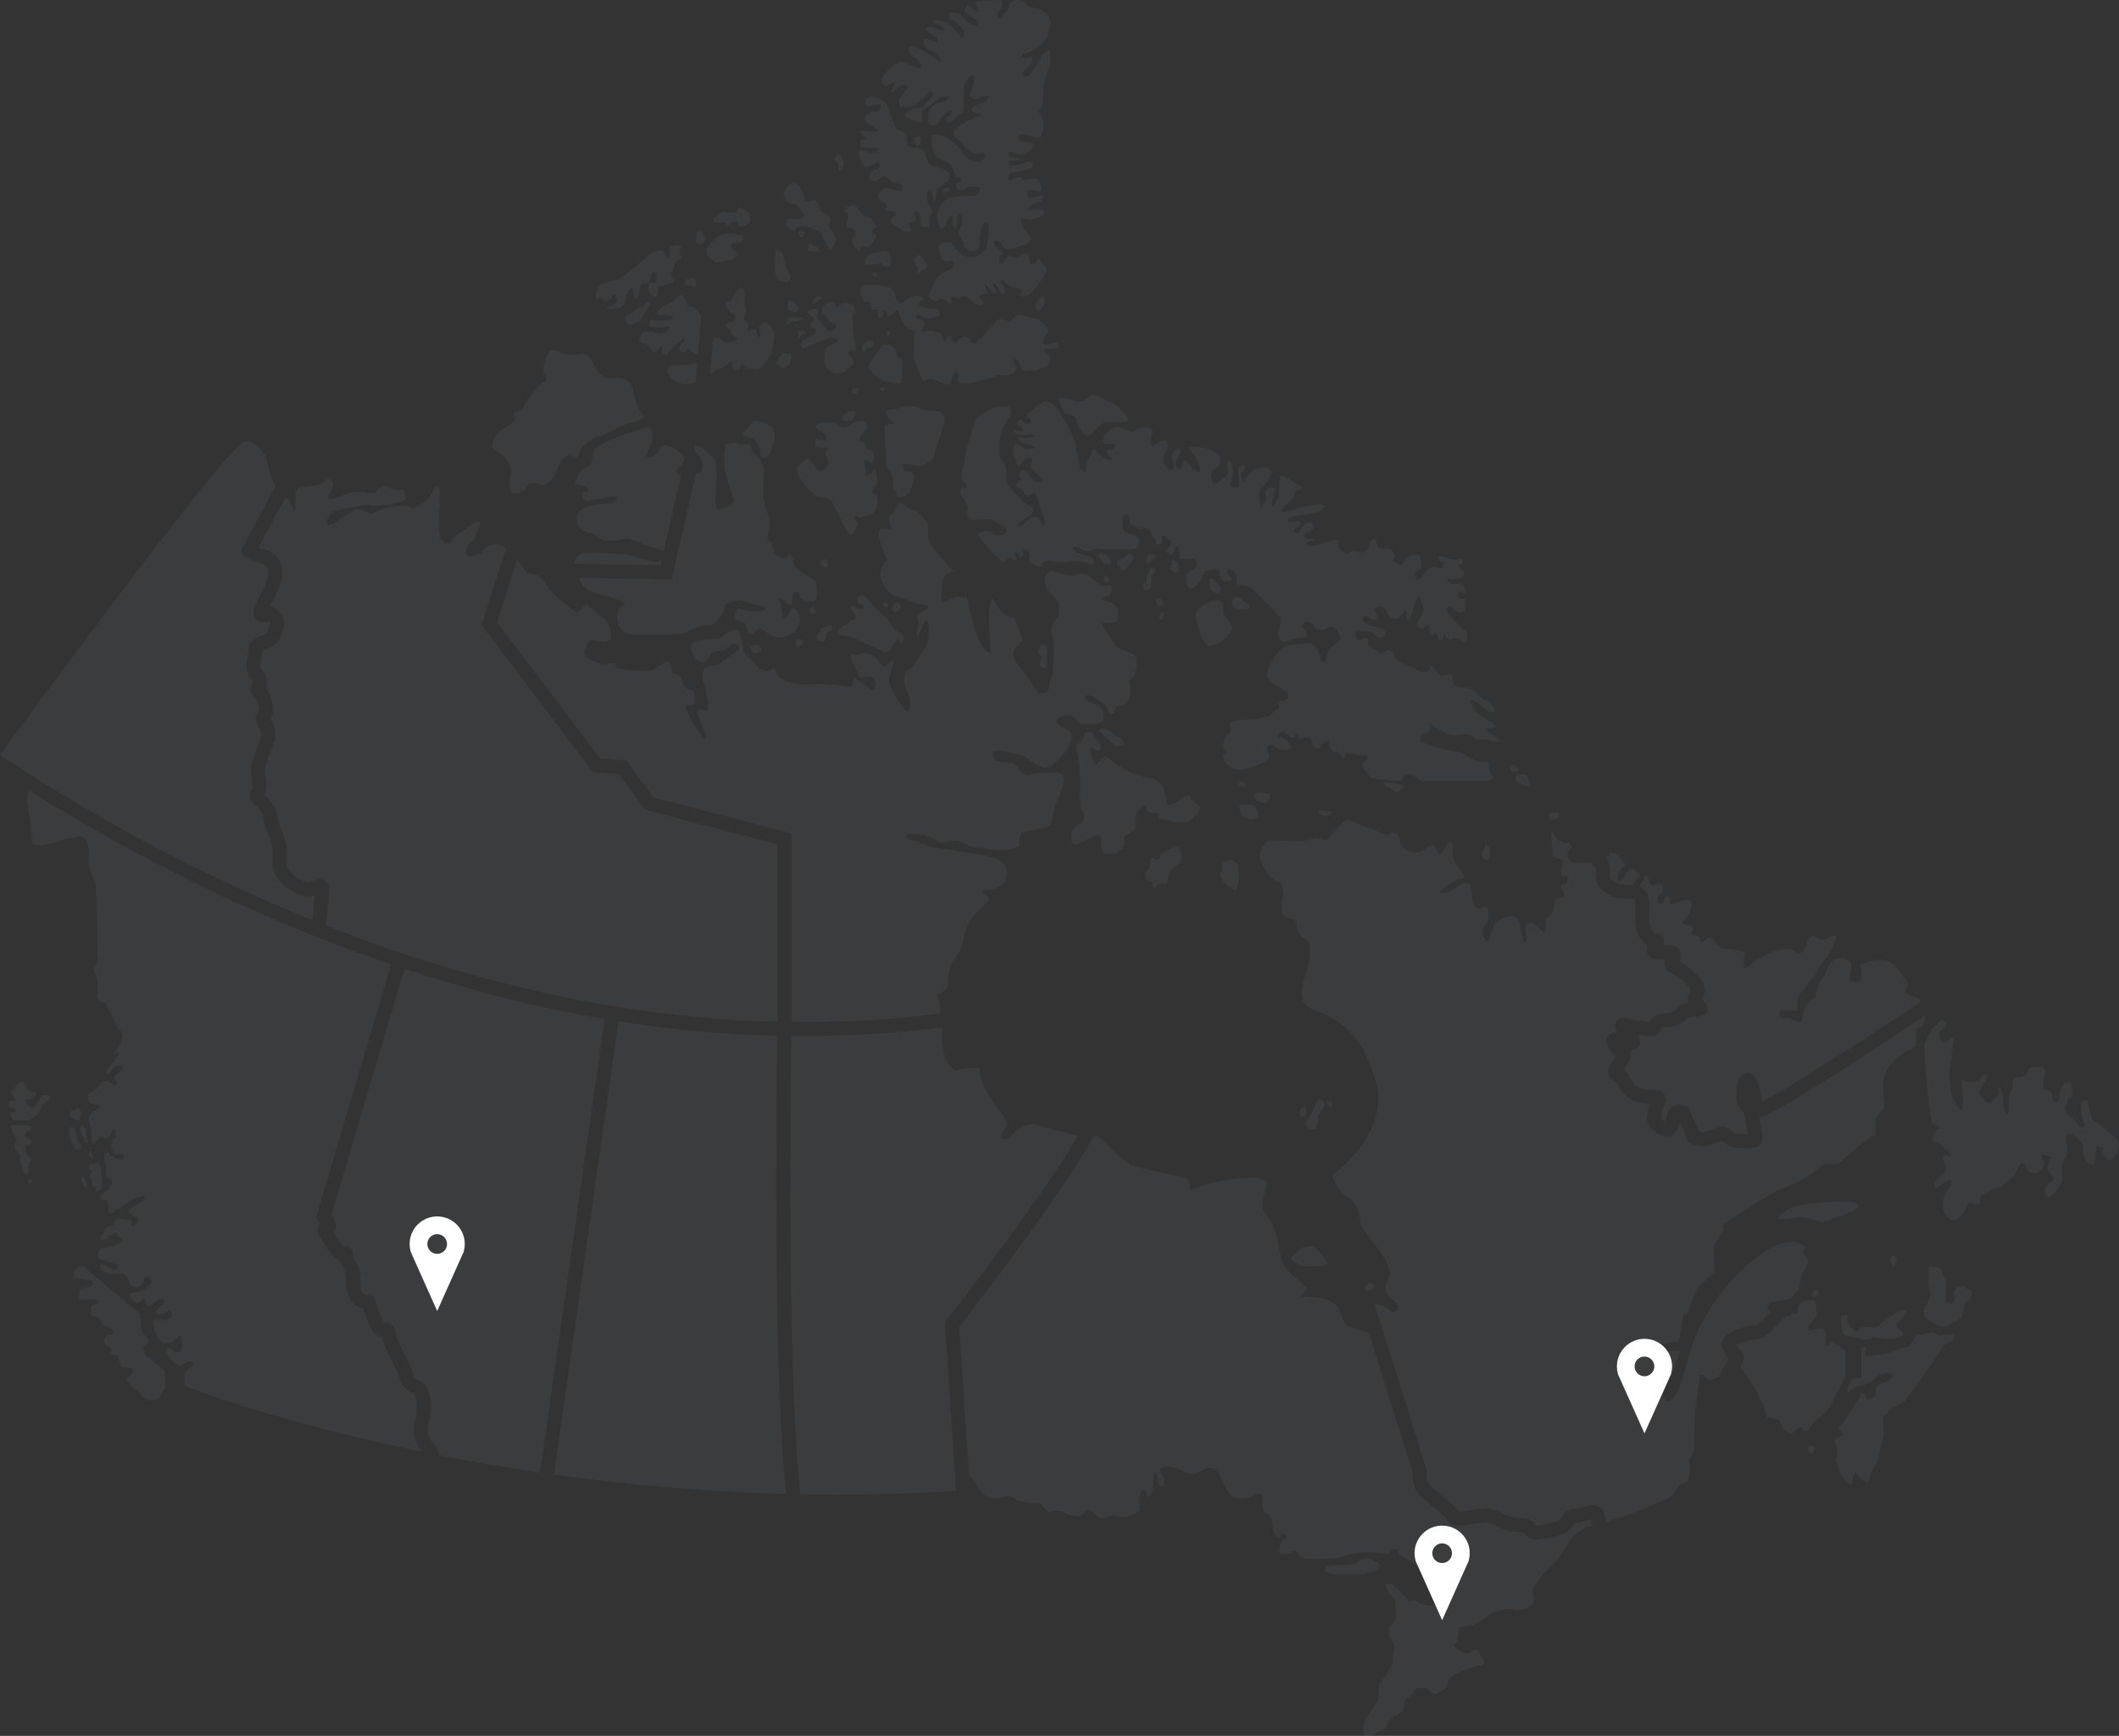 <?xml version="1.0" encoding="UTF-8"?><svg id="Layer_2" xmlns="http://www.w3.org/2000/svg" viewBox="0 0 1595.72 1307.12"><rect x="0" y="0" width="1595.72" height="1307.12" fill="#333333" stroke="none"/><defs><style>.cls-1{fill:#d4dfff;opacity:.05;}.cls-2{fill:#fff;}</style></defs><g id="Layer_1-2"><path class="cls-1" d="m622.79,427.47s1.11-1.33.74-2.58c-.37-1.25-.76-4.23-2.61-3.57s-3.33,2.44-3.33,3.03,1.67,2.69,5.19,3.12Zm165.57,59.29c0-1.92-3.32-1.57-4.54-.87s-2.1,5.06-2.1,5.06c0,0,2.1,2.79,2.27,4.72.17,1.92-1.05,2.97-1.05,4.71s3.67,4.37,4.89,1.75c1.22-2.62-.17-6.11.52-8.91.7-2.79,0-4.54,0-6.46Zm-199.19-220.51c-1.24.35-1.59,2.48-3.01,4.43-1.42,1.95-2.83,3.54-1.06,3.72,1.77.18,3.9,2.3,5.31,2.66,0,0,4.78-2.48,4.78-4.25s1.95-6.02-.89-6.55c-2.83-.53-3.9-.35-5.14,0Zm22.12,190.82c-1.48.87-1.48.78-1.48,2.12s.54,2.61,2.22,2.64c0,0,2.97,1.4,1.85-2.64s-1.11-2.99-2.6-2.12Zm-113.82-31.43l1.27-5.61c-.95,1.73-2.47,3.2-4.26,3.2-4.35,0-15.04-3.56-20.18-5.15-5.14-1.58-22.95-1.19-29.68-1.98-6.44-.76-12.16,2.84-11.93,8.36l64.79,1.18Zm5.79-149.23c-.61,2.14-2.14,9.46,10.1,12.51,3.48.87,7.05.33,10.44-.9l1.24-15.24c-3.9,1.18-7.68,1.96-8.66,2.1-2.14.31-12.51-.61-13.12,1.53Zm61.91,210.99s.89,4.7,3.3,4.19c2.41-.51,4.7-.51,4.7-2.67s-3.14-5.29-8-1.52Zm27.62-243.75c.63.27,1.81-.18,2.44-.72.63-.54-.36-1.09,1.09-1.09s4.25.72,4.7-.27c0,0,3.89-.72,3.62-1.54-.27-.81-9.13-1.18-9.95-.9-.81.27-1.9.81-1.9,1.72s-.63,2.53,0,2.8Zm46.84,73.36c2.64.27,4.09-3.28,4.8-5.51.71-2.23-1.42-1.49-3.9-1.85s-5.85,3.72-5.85,3.72c0,0-1.95.71,0,2.66,1.95,1.95,2.3.71,4.94.98Zm2.85-24.36s-1.95,2.3-.89,2.83c1.06.53,2.22,1.58,2.97.89,0,0,3.05-2.48,1.81-3.72-1.24-1.24-3.9,0-3.9,0Zm-45.26-65.52c-1.18-.84-1.81-.93-2.53-.93s-1.18-.09-1.27,1.36c-.09,1.45-.63,3.8,0,4.16.63.36-.36,1.9.72,1.9s2.45,1.63,4.43,1.72c0,0,3.52-1.54,2.44-3.8-1.08-2.26-2.62-3.56-3.8-4.4Zm2.71,17.43c-.81.09-.99-.55-.99.68s.63.59,1.36.68c0,0,.45-1.45-.36-1.36Zm4.68-70.54c-2.75.42-4.03-.75-3.39,1.64.64,2.38,1.49,3.11,3.39,3.27,0,0,2.75-5.33,0-4.91Zm-2.24,74.88c-.9,0-1.36,1.81-1.36,2.44s-.09,3.17.72,3.35c0,0,1.18-2.53,2.71-3.08,1.54-.54,2.8.09,1.72-1.63-1.09-1.72-2.89-1.09-3.8-1.09Zm-2.3,232.66c-1.52,0,0,6.35,0,6.35,1.02.25,4.82-2.79,4.82-4.82s-3.3-1.52-4.82-1.52Zm270.9-30.14c0,.56-.97,1.64,0,2.83.97,1.2,1.29,3.27,2.36,2.73,0,0,2.92-1.14,2.78-2.73-.14-1.58-1.25-1.72-1.39-2.83-.14-1.11-3.76-.56-3.76,0Zm39.79,35.18s7.25-2.11,8.89-3.28c1.64-1.17,8.42-6.55,7.96-11-.47-4.45-7.25-7.96-6.55-13.34.7-5.38-1.4-7.72-7.96-6.32-6.55,1.4-12.64,5.85-12.64,9.83s3.04,15.91,5.62,19.66c2.57,3.74,2.11,3.28,4.68,4.45Zm-26.73-55.34s3.75.08,3.75-2.04.42-5.23-1.88-6.18c-2.29-.95-3.27-2.76-3.41-.95-.14,1.81-.14,2.84-.83,4.2-.69,1.36-.83,1.36,0,2.33.83.97,1.39.97,2.36,2.64Zm31.5,15.29c3.55,1.95,3.26-.83,3.54-3.48.28-2.64-3.34-4.17-4.17-5.98-.83-1.81-2.92-1.33-2.92-1.33-1.11.02-1.39,3.42-1.11,5.69s1.11,3.15,4.67,5.09Zm22.29,12.23c4.29,0,3.07-1.81,2.65-3.61-.43-1.81.43,1.81-5.21-3.61s-6.88.71-6.88.71c0,0-2.64,1.24.97,4.71,3.61,3.48,4.17,1.81,8.46,1.81Zm-101.46-37.28c-.7-.23-1.22-2.85-3.32-3.38-2.1-.52-3.14-2.62-4.72-1.92-1.57.7-1.05,2.1-2.27,1.92,0,0,2.27,2.79,3.84,4.71s4.02,2.27,4.89,1.92c.87-.35,2.27-3.02,1.57-3.26Zm87.12,244.55c1.79,1.63,5.06,4.08,6.69,4.08s1.79-5.22,2.63-8.32-.35-6.69-.02-8.73c.33-2.04-3.43-4.97-5.22-5.95s-3.1,1.47-5.55,1.63-1.47,6.2-1.47,6.2c.1.77-1.63.98-1.63,3.56s2.77,5.91,4.57,7.54Zm14.31-75.51c0-2.11-1.35-1.77-3.71-1.77s-.97,3.54-.97,3.54c5.44.67,4.68.34,4.68-1.77Zm-93.04-161.76c1.22,1.05,3.67.17,4.89-2.27s3.14-3.14,4.02-6.04c.87-2.89-1.22-1.82-2.27-3.22-1.05-1.4-2.62,1.22-4.37,2.44-1.75,1.22-3.67,1.22-4.72,1.92s-1.05,3.26-1.05,3.26c0,0,2.27,2.85,3.49,3.9Zm-11.35,5.06c-.7.17-2.09-1.57-2.09,1.22v2.79s0,.35,2.09,0c2.1-.35,2.1.87,2.1-.35s-1.39-3.84-2.09-3.67Zm3.46,117.12c-1.83-1.81-6.6-2.92-7.55-2.13s-2.06,1.11-2.06,1.11c0,0,11.91,11.76,13.66,11.76s5.4.95,5.56-1.59c.16-2.54-3.34-4.77-5.72-5.88s-2.06-1.46-3.89-3.27Zm27.02-126.08s6.39-4.47,6.18-5.86-1.11-2.92-3.09-1.53-2.4-.14-3.09,2.36c-.69,2.5-2.5,3.65,0,5.02Zm10.15,41.69s1.54.42,2.09-1.95c.55-2.36,1.67-3.61,0-3.61s-2.1-.14-2.79.69c-.69.83-.14.99,0,2.1.14,1.1-2.08,1.1.7,2.77Zm-13.07-26.28c-.42,2.5-.97,2.22.56,3.75,0,0,4.87,1.07,5.28-2.59.42-3.66-.42-8.67,1.11-9.09,1.53-.42,3.34-5.42,1.11-4.87-2.22.56-2.85-1.03-3.23,1.71-.38,2.74-1.91,4.25-1.91,4.25,0,0-.56,1.68-.69,4.6s-1.81-.28-2.22,2.23Zm34.62,177.79c1.63-1.31,2.77-1.79,5.22-4.24,2.45-2.45,3.43-5.71,1.96-7.02-1.47-1.31-6.04-4.57-6.04-6.53s-4.08-1.31-6.85.65-6.69,4.73-8.81,5.22c-2.12.49-3.1-.65-2.77-3.1.33-2.45-1.96-10.61-3.43-12.24-1.47-1.63-5.87-4.9-9.46-5.06s-22.52-6.04-31.49-15.66c0,0-3.26-1.79-5.22,1.96-1.96,3.75-4.73,4.73-6.2-.49-1.47-5.22-2.12-8.97-.82-8.97s3.43,3.1,5.38,3.1,2.94-4.08,1.47-5.38c-1.47-1.31-5.71-8.49-7.02-9.14-1.31-.65-4.73.16-5.22,2.45-.49,2.28-2.94,6.2-5.87,7.67,0,0,3.1,17.79,2.94,23.33-.16,5.55.5,9.14,0,11.91-.5,2.77-.33,12.07.97,13.05,1.31.98,2.28,4.08,1.96,6.04-.33,1.96-1.57,3.75-2.91,4.57-1.34.82-4.44,2.94-5.58,5.55-1.14,2.61-1.14,2.77-1.14,5.71s2.02,5.22,4.85,4.24c2.82-.98,11.8-6.04,13.27-6.69,1.47-.65,4.24,0,4.57,1.96.33,1.96-.65,3.75,0,5.87.65,2.12.82,6.2,3.26,6.2s7.51.16,8.48-.98,3.75-2.65,5.06-4.59c1.31-1.94-.82-6.83,1.47-8.3,2.28-1.47,7.67-4.08,7.67-7.83s-.33-7.51,1.79-10.44c2.12-2.94,4.41-4.9,5.55-4.24,1.14.65.65,3.92,1.63,4.57.98.65,3.75,1.14,4.24.65.49-.49,4.08.16,4.08,2.28s.82,3.26,4.57,3.26,6.36,1.63,9.79,1.63,7.02.33,8.65-.98Zm222.76,18.27c0,2.87-1.69,3.88-1.69,3.88-1.69,3.88.17,7.09,2.78,7.09s2.78-6.07,2.78-7.09-3.88-6.75-3.88-3.88Zm-120.82-21.94c1.86,0,5.74-1.86,5.74-2.89s-10.12-1.33-10.12-1.33c-.34,2.19,2.53,4.22,4.39,4.22Zm57.37-23.73c-2.36-.27-11.98-1.94-11.98-1.94-1.49,1.21.17,3.73,2.53,3.88s3.04,3.23,5.91,3.4c2.87.17,4.22-1.01,5.06-2.19s.84-2.87-1.52-3.14Zm-428.55-116.5c1.02-1.27-.38-4.19-1.4-3.81-1.02.38-7.24,3.05-7.24,3.05.25,1.65-1.27,3.17-2.46,6.22s5.25,3.68,5.25,3.68c0,0,2.03-2.41,1.7-5.08-.33-2.67,3.12-2.79,4.14-4.06Zm-135.83-151.1c-1.98-3.96-13.85,2.77-16.62,2.77s-27.31,10.69-27.31,13.85,0,11.08-5.54,12.27c-5.54,1.19-8.31,13.06-8.31,13.06,11.87.4,11.87,5.14,7.92,5.14s-3.17,6.73,1.58,6.73,15.43-2.77,20.58-2.77-.79,5.15-5.14,5.15-20.58.79-22.95,8.31c-2.37,7.52,3.17,12.66,9.1,13.47,5.94.8,5.15,5.13,12.66,5.93,7.52.79,14.25-1.98,17.81-1.19,3.56.79,20.98,8.71,24.14,8.71.72,0,1.13.45,1.29,1.15l12.97-57.25c-1.26-.69-2.45-2.05-3.18-3.27-1.19-1.98,5.15-3.96,5.54-9.1.4-5.15-11.08-11.48-15.04-10.69s-3.17,5.94-8.69,8.08c-5.52,2.15-5.56.23-3.18-4.13,2.37-4.35,4.35-12.27,2.37-16.23Zm259.44,242.35c3.6,0,20.93,2.62,23.55,5.56s11.77,7.2,13.74,7.2,10.14-4.91,15.37-12.76c5.23-7.85,4.25-10.47,3.6-13.41s-10.47-4.91-10.47-8.83,6.87-4.25,10.47-4.25,5.89,6.21,7.52,6.21,17.34,1.31,17.66-4.25-2.62-9.49-8.83-11.45c-6.21-1.96-7.2-5.89-3.6-5.89s14.72,6.87,14.72,9.49,3.93,9.81,6.54-1.31c0,0,7.52,1.64,10.14-5.89s-1.64-13.41,1.64-14.72,5.56-13.41,2.94-17.01c-2.62-3.6-12.43-4.25-15.05-8.5-2.62-4.25-9.49-13.08-10.14-15.7-.65-2.62,11.61,2.11,12.27-5.1.66-7.21-1.31-9.83-9.18-12.45-7.87-2.62,5.9-1.97,4.59-9.18-1.31-7.21-3.28,3.28-13.11-5.9-9.83-9.18-11.14-4.59-17.7-3.93-6.56.66-17.7-8.52-19.67,1.97-1.97,10.49,10.49,13.77,10.49,20.32s1.31,6.56-3.28,11.8c-4.59,5.24-.66,15.08-.66,19.01s-.66,21.63-.66,21.63c0,0-3.03,3.93-2.83,9.18s-8.32,5.24-8.32,5.24c0,0-3.28-8.52-14.42-20.98s2.62-16.39,2.62-19.01-3.28-9.83-5.24-15.08c-1.97-5.24-7.21.66-15.08-13.77-7.87-14.42-3.5,38.02-3.5,38.02,0,0-7.64,1.97-14.85-28.84-.81-3.48-1.49-6.23-2.06-8.39.03-.04.06-.08.09-.13.6-1,.17-2.1-.94-3-1.79-6.25-1.78-3.7-1.15-.73-2.93-1.49-8.11-1.84-12.89,1.25-7.91,5.12-4.65-6.05-4.65-13.03s8.37-8.56,8.37-8.56c0,0-11.17-12.38-16.28-18.89-5.12-6.51-1.4-16.75-3.26-17.68-1.86-.93-5.58-9.3-10.7-9.77s-8.37-6.98-11.16-5.12c-2.79,1.86-1.4,6.51-4.65,7.91-3.26,1.4-2.79,4.65-.93,9.77,1.86,5.12-9.3-2.79-9.3,4.65s6.51,20.47,6.51,20.47c0,0-5.12,3.72-5.12,10.7s6.05,15.82,13.49,17.21c7.44,1.4,12.56,5.58,15.82,5.58s11.63.93,3.26,5.12-3.26,7.91-4.19,10.7c-.93,2.79-3.26,16.75,3.26.93,6.51-15.82,5.12,13.49,1.86,16.28-3.26,2.79-8.84,15.82-12.56,16.28-3.72.47-4.65,8.37-.93,16.28,3.72,7.91,1.86,15.35-.47,14.89-2.33-.47-13.03-18.14-13.03-23.72s5.12-14.89,3.26-14.89-5.33,4.63-6.95,5.09c-1.62.46-4.86-6.02-7.87-8.1-3.01-2.08-9.49-3.24-10.64-1.16-1.16,2.08-6.94-2.31-6.94,1.16s1.85,4.4,3.93,9.02,1.62,7.17,5.32,7.17,7.17-2.08,8.33.93c1.16,3.01,2.08,7.64-.23,8.33-2.31.69-8.56-6.02-10.64-6.48-2.08-.46-2.78-4.4-4.17-1.39-1.39,3.01-.23,4.86-2.78,5.32-2.55.46-13.19-2.31-29.85-1.62-16.66.69-24.53-4.4-25.69-9.26-1.16-4.86-4.17-.93-6.48-.69s-7.87-1.62-8.79-4.63c-.93-3.01-8.1-5.79-9.49-10.41-1.39-4.63-1.16-16.43-6.02-16.43s-9.49,6.94-13.65,7.17-19.9.23-19.9,6.02,5.32,12.03,9.26,11.57c3.93-.46,5.32-7.64,7.17-7.64s4.4-.93,7.64-.93,5.09-5.55,8.56-5.32c3.47.23,4.63,3.24,3.01,4.86s-12.96,9.02-14.81,10.64c-1.85,1.62-7.87.93-9.95,2.55-2.08,1.62-3.24,7.4-2.08,9.49,1.16,2.08,2.08,3.47,2.08,5.55s1.16,6.94,1.62,8.79c.46,1.85.69,6.48-.46,8.33-1.16,1.85-6.48-3.01-6.94,0-.46,3.01,4.17,14.12,5.09,15.27s2.25,5.51.31,6.28c-1.93.77-13.71-19.51-14.1-23.37s2.51-1.74,5.02-2.32c2.51-.58,1.93-10.43-.97-11.01s-6.76-2.9-6.95-5.99c-.19-3.09-2.32-5.99-5.79-6.37s-1.35-9.08-4.64-9.27c-3.28-.19-8.89,5.02-12.75,6.57-3.86,1.55-22.41-.77-24.73-1.35-2.32-.58-1.55-3.67-4.64-3.67s-6.76,1.35-9.85,0c-3.09-1.35-10.04-3.86-11.01-6.37-.97-2.51,2.12-11.4,5.99-11.4s13.49,4.48,13.49-2.82,1.37-8.67-18.71-24.19c0,0-5.48,6.39-7.3,5.93-1.83-.46-19.62-14.15-23.28-21.45-3.65-7.3-10.5-7.76-13.24-7.76-1.02,0-3.99-5.04-8.14-10.28l-14.95,47.18,77.7,102.7,19.58,1.33,20.54,27.95,103.78,27.04v142.04c38.33.46,75.95-1.71,112.32-6.49-.57-6.4-1.33-12-2.25-12.64-2.04-1.43,4.69-3.06,6.94-6.12,2.24-3.06-.9-12.3,5.39-21.4s7-12.94,7-14.69,3.15-16.44,14.34-25.54c11.2-9.1,1.75-8.05,0-10.85-1.75-2.8,15.04-.26,17.84-9.4,2.8-9.14-1.05-15.26-14.78-17.87-13.74-2.62-36.96-6.21-39.91-6.54s-14.39-5.23-17.34-5.56c-2.94-.33-7.52-5.23,3.92-4.58,11.45.65,17.66,6.87,19.3,6.87s8.18-1.96,11.77-1.64c3.6.33,9.81,5.23,13.41,4.91,3.6-.33,14.39,2.29,18.32,2.29s15.37-.98,15.37-3.93,0-8.5,3.6-9.81c3.6-1.31,15.41-2.29,18.83-4.58,3.41-2.29,2.11-9.16,5.05-16.35,2.94-7.2,8.5-18.64,5.23-22.24-3.27-3.6-23.55-.65-26.49,0-2.94.65-6.54-4.58-9.16-7.2s-10.47-1.96-13.74-2.94c-3.27-.98-4.58-7.85-.98-7.85Zm194.42,51.33c2.87-1.35,4.22-2.19,3.04-5.06-1.18-2.87-2.36-5.57-4.89-5.57s-9.53-.68-9.41.84c.12,1.52,1.98,7.26,1.98,7.26,0,0,6.41,3.88,9.28,2.53Zm-405.18-267.96c-.4-3.96-11.08-13.46-14.64-13.46s-.79,6.33,1.98,8.08c2.77,1.75,3.17,10.91,0,12.5-.92.46-1.7.22-2.4-.35l-18.29,80.73-70.18-1.27c1.96,4.34,4.83,8.41,8.55,9.94,6.73,2.77,25.72,7.12,26.12,9.1.4,1.98-4.75,4.75-4.75,4.75-3.96,17.41,9.5,19,9.5,19,0,0,36.81.79,40.76-1.19s11.48-6.33,18.21-5.94c6.73.4,11.87-12.27,11.87-14.64s11.87-5.54,15.83-3.17c3.96,2.37,13.85,3.17,14.64,4.75.79,1.58-3.56,2.77-7.12,2.77s-13.85-1.98-13.85-1.98c0,0-3.56,5.54-1.19,8.31s7.92,0,7.92,5.54,4.35,7.12,7.52,2.77c3.17-4.35,2.77-1.19,11.48,3.56,8.71,4.75,17.41-1.58,20.18-7.52,2.77-5.94-1.19-11.87-3.56-13.06-2.37-1.19-3.56,5.54-5.54,6.73-1.98,1.19-3.56-.4-3.56-5.94s-2.77-6.33-1.98-8.31,6.33,5.15,8.31,5.15,1.58-6.73,2.37-8.71,4.75-1.58,4.75,1.98,6.33,3.56,10.29,3.96c3.96.4,2.77-10.29,2.38-13.85-.4-3.56-17.02-9.5-17.02-14.25s-3.17-8.71-3.96-6.73-4.35,3.56-8.71,0c-4.35-3.56-1.98-9.5-5.29-10.29-3.31-.79-1.04-6.33-.25-9.89s-.4-9.1-1.98-12.27-3.17-12.27-2.77-18.2c.4-5.94,0-7.92,0-14.6s-9.1-12.32-9.5-16.27c-.4-3.96-7.52-.4-9.89-2.37-2.37-1.98-9.1.79-9.1.79-3.96,19.39,5.54,37.6,6.33,41.16.79,3.56-6.73,5.94-10.69,7.52s-3.17-9.5-2.77-13.85c.4-4.35.4-17.02,0-20.98Zm634.83,264.47s0-.03,0-.05c.1-.65-.11-1.01-.54-1.21-1.02-.48-3.27-.02-5.53-.14-3.21-.17-.84,5.23-.84,5.23,7.37.33,6.59-1.66,6.91-3.83Zm22.84,25.57h.08c.19-.19.4-.4.6-.6-.14-.05-.25-.11-.32-.19-.11-.11-.23-.25-.35-.41.04.38.04.78,0,1.19Zm41.41,31.21c4.21,4.36,3.99,10.85,3.77,17.14-.17,4.9-.34,9.97,1.6,12.75,1.11,1.58,1.93,2.53,2.49,3.09,1.78-.62,3.33-.08,3.87.16.75.33,3.2,1.68,3.2,5.1,0,1.33-.44,2.48-1,3.64.29,0,.59,0,.88-.01,4.38-.06,8.15-.11,10.69,2.39,1.25,1.23,1.93,2.88,1.93,4.65s-.57,3.39-1.07,4.84c0,.03-.02.05-.03.08,6.67,3.46,19.7,13.24,19.13,22.07-.21,3.33-1.09,5.46-1.84,6.83.29.36.62.73.93,1.08,1.36,1.54,3.9,4.4,2.28,7.98-.74,1.64-2.48,3.59-6.62,3.59-2.21,0-5.41.41-7.69.77-2.59,3.33-7.62,7.06-15.58,7.23-3.68.08-4.05.94-4.62,2.25-.49,1.14-1.51,3.52-4.3,4.31-.89.25-2.11.6-10.61-.51-.92-.12-1.91-.26-2.9-.4,1.31,1.85,2.16,3.69,2.16,5.69s-.87,3.66-2.39,4.78c-1.51,1.11-3.17,1.38-5.05,1.19.25.49.43,1.01.55,1.56.91,4.11-1.98,8.4-5.04,12.94-.11.17-.24.35-.36.53,1.46.77,3.1,1.88,3.8,3.98.03.08,4.23,10.97,14.05,10.97.2,0,.4,0,.6-.01,4.83-.22,10.09.09,12.43,4.03,2.25,3.79.04,7.45-1.15,9.41-.14.23-.33.54-.46.78-.08,1.68-.44,2.96-.73,4.01-.26.94-.45,1.63-.48,2.7.44.88,1.97,2.17,3.29,2.91.37-1.11.74-2.5.98-3.41,1-3.76,2.13-8.03,6.48-8.51.13-.02.52-.1.81-.16,2.17-.45,5.81-1.21,8.68,1.12,1.54,1.25,2.42,3.07,2.5,5.17.25.7,1.19,2.3,1.82,3.38,1.81,3.07,3.85,6.53,4.1,10.17,1.09.18,2.89.18,3.57.18,1.2,0,4.39-1.24,6.3-1.98,3.86-1.49,6.9-2.67,9.74-1.97,2.16.54,3.89,1.94,5.57,3.29.76.62,2.02,1.63,2.62,1.88.77,0,1.75.06,2.95.12,1.32.07,4.02.21,6.19.18-.68-5.69-2.34-15.1-3.96-17.54-6.43-4.06-5.1-16.37-4.09-20.48,1.71-6.97,5.55-8.01,7.69-8.01,6.15,0,7.94,7.11,10.22,16.1.39,1.53.88,3.47,1.36,5.14,5.84-2.84,21.23-11.47,61.66-37.47,28.96-18.63,56.75-37.15,57.03-37.33l.64-.43c-1.45-1.46-3.44-2.74-6.13-3.71-13.56-4.88.66-5.76-6.01-13.24-6.68-7.48-9.61-20.83-33.92-10.68,0,0,2.67,12.02-.53,12.82-3.21.8-6.94.53-7.21-2.14s2.14-10.42.27-13.09c-1.87-2.67-9.88-4.01-13.89,0-4.01,4.01-4.01,9.35-6.68,12.29-2.67,2.94-3.2,4.01-4.27,7.48-1.07,3.47-.8,6.94-2.67,7.75s-8.28,8.01-8.28,13.09-1.87,6.41-6.41,3.74c-4.54-2.67-7.21-1.07-9.08-1.34s-4.54-6.14.8-6.14,10.42,1.34,10.42,0,.27-10.95,2.14-12.55c1.87-1.6,6.94-9.08,9.08-11.22,2.14-2.14,5.34-5.61,4.01-6.14s9.88-12.02,11.75-18.16c1.87-6.14,5.88-8.81,0-8.01-5.88.8-4.54,3.47-9.35,2.67-4.81-.8-3.74-4.01-6.94-2.14-3.21,1.87-3.21,6.94-4.27,8.01-1.07,1.07-2.14,7.21-8.55,2.67-6.41-4.54-23.24,2.14-32.58,10.42-9.35,8.28-3.74-7.21-4.27-8.81-.53-1.6-12.02-3.2-16.02-3.2s-7.48-7.75-10.42-8.28c-2.94-.53-3.74,3.21-6.14,3.21s-1.07-4.01-3.21-4.54c-2.14-.53-6.86.17-4.06-4.1,2.8-4.28-4.11-4.11-6.91-4.77s5.1-7.24,5.43-10.03,4.61-11.68-8.06-6.91-4.28,0-8.06-3.29-3.95,6.25-6.25,5.1c-2.3-1.15-3.78-5.43-.66-6.91,3.12-1.48,3.35-9.64-.46-9.13-3.81.51-6.09,5.15-7.87-2.25s-3.81.22-5.84,3.01c-.43.59-1.01,1.25-1.64,1.86,1.59.62,2.97,1.53,4.12,2.72Zm-99.19-89.27s5.33.92,4.6-1.47c-.74-2.39-3.68-3.68-4.6-3.49s-1.65,1.08-1.65,2.56-.37,2.23,1.65,2.4Zm2.2,4.41v1.65s-.36,1.47,4.24,3.68c4.6,2.21,6.99,2.39,6.44.92-.55-1.47-.55-8.46-4.05-8.46s-6.63.55-6.63,2.21Zm-306.4-260.77c-6.83,7.17-3.67,10.17-1.17,10.17s6.5-1,6,1.5-3.67,2.67-5.33,2.67-.16,4.54,1.13,4.87,3.39,3.47,1.33,3.23c-2.06-.24-10.6-4.11-11.89-8.3-1.29-4.19-3.95,5.89-5.48,7.74-1.53,1.85-1.28,8.93-2.55,9.21s-4.81-3.68-4.81-9.62-3.96-6.65-1.98-8.63-11.18-29.72-18.68-33.96c-7.5-4.24-14.15,7.07-16.98,7.78-2.83.71,1.13,4.53,1.7,5.09.57.57.67,3.4-2.71,3.11-3.38-.28-2.81-3.68-4.79-3.11-1.98.57-3.68,3.4-1.56,4.24,2.12.85,5.24,4.25,2.41,4.25s-6.65-2.12-6.37-.14,5.24,2.97,7.64,2.97,8.77-.99,8.07.71c-.71,1.7-8.07,1.84-9.48,1.42-1.41-.42-3.25-.71-2.69.85.57,1.56,4.1,4.1,7.5,4.25,3.4.14,6.93,2.12,4.81,2.55-2.12.42-5.8,1.98-7.78.28s-6.65-4.67-7.22-2.97c-.57,1.7-1.16,2.26-.86,7.22.3,4.95,2.42,2.41,2.42,5.38s1.13,4.67,2.55,3.4c1.41-1.27,3.4-5.8,4.67-5.52,1.27.28,5.24-1.27,4.67,1.7-.57,2.97-2.26,1.7-1.27,4.67.99,2.97,10.75,9.62,8.91,10.47-1.84.85-4.53,3.54-9.62-3.82-5.09-7.36-6.65-2.69-7.92-1.42-1.27,1.27,2.41,3.4.57,4.81-1.84,1.42-2.83,2.41-2.83,3.96s5.52,2.97,5.52,4.53,2.26,4.81,5.52,2.41c3.25-2.41,3.82-.99,4.81,2.83.99,3.82,7.36,19.39,5.38,20.23-1.98.85-3.25-3.68-4.53-5.38s-6.37-.28-7.5,1.27c-1.13,1.56-7.5,7.36-8.07,4.39-.57-2.97,11.89-7.78,11.74-11.32-.14-3.54-4.25-3.54-6.08-5.38-1.84-1.84-14.29-13.58-14.29-16.84s.14-10.9-1.42-13.02c-1.56-2.12-4.1-5.24-3.68-9.91s-.28-8.91.99-12.88,3.96-9.34,5.38-10.47c1.42-1.13,2.55-3.25,1.98-6.23-.57-2.97-.85-3.54-4.39-3.54s-6.79-.14-9.2,1.13c-2.41,1.27-11.6,6.37-12.45,8.21-.85,1.84-6.79,21.23-7.22,22.07-.42.85-.71,3.82-.85,6.93-.14,3.11-1.84,8.63-2.41,9.62s-.42,6.93,0,7.78c.42.85,2.97,1.56,2.97,2.69s.99,3.11,0,3.25c-.99.14-4.39-1.13-4.39,1.7s1.27,4.39,2.55,6.08,3.25,5.09,2.83,7.78c-.42,2.69.42,8.07,2.41,8.07s12.17.14,14.01-.28c1.84-.42,4.53,1.27,5.94,2.12,1.42.85,7.5,3.82,7.36,6.37-.14,2.55-3.11,3.4-5.52,3.4s-4.25-.14-6.08-2.12c-1.84-1.98-10.33,0-10.33,1.27s16.13,21.65,19.81,20.66c3.68-.99,2.97-4.1,4.25-2.97s5.52,3.68,5.24,1.56c-.28-2.12-3.11-5.38-.71-5.52,2.41-.14,3.68,4.95,4.81,3.25,1.13-1.7-.28-6.79,2.26-5.66,2.55,1.13,4.25,3.25,3.4,5.24-.85,1.98-.14,5.8,2.55,6.37s6.65,3.11,6.65.99,1.84-3.96,4.39-3.68c2.55.28,6.93.99,9.62,1.13,2.69.14,5.09-.85,9.2-.85s4.67.57,8.49.57,7.5,4.1,7.36-.28c-.14-4.39-4.67-4.39-8.35-5.38-3.68-.99-9.48-4.95-6.08-5.66,3.4-.71,6.93,3.4,9.62,3.4s4.53-2.12,6.08-2.26c1.56-.14,4.1.42,8.07.42s24.34.99,24.34-1.42,2.41-7.78-2.69-9.06c-5.09-1.27-9.34-2.26-9.34-8.91s2.12-6.93,3.4-6.65c1.27.28,2.12,2.41,2.12,4.95s1.27,3.11,2.83,3.25,2.26,2.12,4.39,2.55c2.12.42,2.26-.85,4.39-.57s4.67,2.55,4.95,4.81c.28,2.26,1.42,1.84,2.26,3.11s.57,1.13.85,3.4c.28,2.26,5.52.42,4.81-2.12-.71-2.55-.99-3.54,1.13-3.68s.57.71,2.55,2.55c1.98,1.84,3.96,1.7,3.11,2.97-.85,1.27-1.84,4.67-3.11,4.95s-1.7.99-.14,2.26c1.56,1.27,3.11,2.55,4.53.71,1.42-1.84,1.27-4.95,3.25-5.09,1.98-.14,1.42,5.94,1.42,7.64s1.13,1.7,4.25,1.7,7.87-.3,8.18.96,2.52,4.89-1.89,6.94c-4.42,2.05-5.37,3.63-5.37,6.15s.95,9.15,3.94,8.36c3-.79,5.05-3.31,7.1-6.15s1.58-7.42,5.05-7.42,9.15-2.68,9.15.16.63,7.57,4.1,7.73c3.47.16,7.15-.47,3.89-3.63s-2.63-5.68-1.05-5.52c1.58.16,6,2.21,6,5.84s-.79,6,1.42,6.15c2.21.16,9.15,1.1,10.89,3.31,1.74,2.21,20.51,19.57,20.67,22.41.16,2.84,0,7.26-1.74,8.68-1.74,1.42.47,10.73,7.1,7.73s12.62-2.37,13.73-3c1.1-.63,1.1-4.1-1.58-5.84-2.68-1.74-1.26-3.79.47-4.89,1.74-1.1,6.15-.79,7.26,2.68,1.1,3.47,7.73,3.16,9.78,1.58,2.05-1.58,6.63-1.58,7.42,1.26.79,2.84,5.05,6,1.26,8.84-3.79,2.84-7.73,4.89-8.05,7.1-.32,2.21-1.1,8.36-3.31,8.36s-2.05-2.84-3.16-6.47c-1.1-3.63-3.95-7.1-6.79-7.57-2.84-.47-15.15,1.1-18.46,1.74-3.31.63-14.2,15.15-14.04,21.78s15.15,11.83,15.78,13.89c.63,2.05.32,5.68-4.26,5.68s-1.1,5.52-3.47,5.84c-2.37.32-5.21,5.68-7.57,6-2.37.32-9.47,2.37-11.99,2.37s-9.63.16-11.99.63c-2.37.47-2.88-.07-4.67,1.94,0,0,1.49,8.07-1.31,9.01-2.79.93-3.73,7.44-3.73,8.38s2.71,5.29,2.71,5.29c0,0-3.34,1.55-2.71,3.42.62,1.86,4.39,9.01,12.13,9.01s17.68-4.66,21.72-8.07c4.04-3.42-3.42-6.23,0-9.63s4.97,1.56,9.32,2.49c4.35.93,8.87,0,8.16-2.33s-5.68-7.26-8.78-6.81c-3.1.45-.93-4.31,2.48-4.26,3.42.05,4.97,5.36,8.07,4.26s.3-3.09,2.11-2.92c1.82.17,1.53,3.96,2.58,4.62,1.05.66,2-2.64,4.91-1.98,2.91.66,3.08-1.83,4.41,4.15,1.33,5.98,5.98,5.23,5.98,2.95s7.69-6.27,7.17-2.95c-.53,3.32,1.13,6.64,4.79,6.97,3.65.33,5.31,7.31,6.31,4.65,1-2.66-.33-3.98,2.99-3.65s5.98,1.33,7.97,1.66c1.99.33,6.97-.33,6.64,1.99s-3.65,2.32-3.98,5.65c-.33,3.32,4.35,4.32,4,5.98-.35,1.66,3.83,3.98,4.9,3.98s21.32,3.65,21.98,0c.66-3.65,0-3.65,3.98-3.65s7.64,5.24,9.96,5.28,49.81,0,49.81,0c0,0,5.98-1.29,2.99-4.28-2.99-2.99-2.32-9.63-2.32-9.63,0,0-5.31-.66-7.97-.66s-11.95-6.65-15.61-7.14c-3.65-.49-28.22-6.14-28.22-8.46s1.66-6.31,3.32-5.31c1.66,1,6.31-4.29,3.32-7.96-2.99-3.66,12.29,9.95,18.93,9.29s13.28-2.09,14.94,1.44c1.66,3.54,9.27,1,11.14,1.53,1.87.53,8.53,2.4,8.53,1.33s-4-3.47-6.13-4.8-5.6-4.37-3.47-4.72c2.13-.35,7.47-.62,5.6-2.48-1.87-1.87-9.07-6.4-11.74-8-2.67-1.6-6.67-7.73-6.4-10.14.27-2.4,6.4,2.13,7.47,2.67,1.07.53,5.07,5.6,6.67,5.6s5.87,1.07,3.2-3.73c-2.67-4.8-6.13-4.53-9.07-6.93-2.93-2.4-3.2-3.47-5.87-5.87-2.67-2.4-7.2-1.6-11.74-2.67-4.53-1.07-4.27-3.2-4.27-7.2s-8-.27-9.6-1.33c-1.6-1.07-6.99-10.58-7.3-6.6-.31,3.97-4.28,5.81-9.48,2.75s-17.73-7.03-17.42-10.39c.31-3.36-2.75-6.42-7.34-3.36s-3.06-.68-6.11-1.26-6.72-3.33-6.72-7.61-4.28.61-6.72,0-3.67-6.72-1.22-6.72,10.77-.92,12.88,2.14,6.08,3.36,7.3,1.22,3.74-4.28-7.3-7.03c-11.04-2.75-9.4-6.99-7.11-7.62s4.16,2.5,7.08,2.71c2.91.21,2.71-2.5.83-5.62-1.87-3.12.42-3.75,3.12-4.37s5.62,1.87,6.04,4.58c.42,2.71,7.28,8.12,11.45.62,4.16-7.49,2.08,5.83,4.37,5.2s5.62-18.32,7.08-18.32,5.62,8.95,3.75,12.9c-1.87,3.95-5.41,7.91-4.37,9.57,1.04,1.67,3.54,2.5,4.37,2.08s4.79-3.95,4.79-2.71,0,3.33.62,6.04,2.08,2.29,3.33.21c1.25-2.08,1.87,2.71,3.96,4.79,2.08,2.08,3.33-2.29,2.71-5s1.04,3.75,4.16,4.79,2.08-1.25,5-1.25,4.58,3.12,6.45,3.12,3.75-7.08,1.25-8.12-15.19-14.78-14.78-16.44c.42-1.67,2.91-3.75,5.2-.42,2.29,3.33,8.53,3.12,8.74,1.25s1.25-8.33,0-8.74c-1.25-.42-3.54,1.04-4.79-.83-1.25-1.87,0-4.37,1.67-4.37s4.58,1.87,3.54-2.08c-1.04-3.95-1.25-5-6.24-3.95-5,1.04-9.16-3.54-6.24-3.75,2.91-.21,11.03.42,11.45-2.71.42-3.12.21-2.5-2.5-4.79-2.71-2.29-2.08-3.12-.21-3.33,1.87-.21,4.16-5.62-1.46-4.16-5.62,1.46-7.91-.83-9.57-1.46-1.67-.62-5.41-1.25-5.62,0s2.08,3.54,3.75,3.54-1.46,7.08-2.91,5-7.49-2.29-12.07,4.58c-4.58,6.87-5.83,3.95-5.83,0s4.58-2.91,4.58-5.2-.62-6.85-1.25-8.63c-.62-1.78-9.57-1.98-11.66,3.22-2.08,5.2-3.33,3.33-6.87,1.67-3.54-1.67.21-2.91-.21-5s-1.25-6.24-7.49-5.41-5.62-3.12-6.87-6.24c-1.25-3.12-5.2.42-5.2,3.75s-4.31,5-5.59,5.2c-1.28.21-2.32-.21-4.61-.83-2.29-.62-4.16.42-5.2,1.67s0,1.25-2.91-.62-3.12-.83-4.37-3.54c-1.25-2.71,0-1.46-.21-4.58s-3.25-1.75-5.25-.92c-2,.83-15.5,5-17.5,3.67s-1.83-3.17.5-3.33c2.33-.17,4.83-1.16,4.17-1.66-.67-.5-7,1-7.5-1.33s.33-2.67,2.83-3.67c2.5-1,5.17-3.5,3.67-6.17-1.5-2.67-6.33-1.17-8.17,1.67s-2.5,5.83-5,5.33-.83-3.67.17-4.33,4.33-1.12,3.67-4.06c-.67-2.94-6.33.61-8.5,0-2.17-.61-1.83-3.77,1-4.11,2.83-.33,19.5-2.83,21.5-3.67,2-.83,7-6.33-1-5.83-8,.5-23.16,5.67-25.16,5.83s-5.33.17,3-7,1.5-7,5.83-8.67,6.17-2.67.83-5.33c-5.33-2.67-12.5-8.83-13.17-5.67-.67,3.17-.33,14.17-1.33,16-1,1.83-3.5,8.33-4.67,6.67s2.33-11.33,2-13.17c-.33-1.83-6.33-1.67-6.83,1.83-.5,3.5,1,8.5-.83,8.5s-1.83,5-2.83,1.67c-1-3.33-2-11.83.5-12.83,2.5-1,7.33-9.5,7.5-11.33.17-1.83-3.17-5.17-7-3.83-3.83,1.33-3.83-.33-6.5,1.33-2.67,1.67-7,9.5-7.83,9-.83-.5-2.5-6.33-1-6.83,1.5-.5,3-4.83,2.17-5.33-.83-.5-5.17.83-5.17,3.17s2.17,12.83,0,13.33-5.67.67-5.67-2.5,2-4.5,2-7.17-.33-6.5-1-8.17-1.83-4.33-2.83-1.33c-1,3,.33,4,0,7-.33,3-1.64,4-3.65,5.33-2.01,1.33-5.01,5.67-7.01,3.33-2-2.33-3-6.5-.83-9s6.17-3,6.17-6.5-.67-9.17-15.17-11.17c-14.5-2-6.17,3.67-5.17,5.5,1,1.83,3.5,5.5,3.5,7.17s3.67,6,.17,5.83c-3.5-.17-8.17-6.5-8.67-7.83s-3-1.67-3.67,3.17c-.67,4.83-5.67,2.17-4.83-2.33.83-4.5,5-7.17,3.67-9.5-1.33-2.33-4.83-.67-5.17,1.17s-1.5,1.83-1.5,4.17,2.83,7.83,1.17,9.17c-1.67,1.33-8.67-1.67-7.5-8.33s3.17-4.67,3.17-9.5-2.83-5.17-8.33-1.17c-5.5,4-4.83-1.67-3.17-8.17,1.67-6.5-10.67-4.5-13.5-1.83-2.83,2.67-12.5-7-19.33.17Zm35.23,344.23s.98-3.26,3.75-3.1c2.77.16,5.71.84,5.71-3.09s1.96-7.52,3.75-8.82c1.79-1.31,6.53-3.59,6.53-6.69s-1.14-11.26-5.22-9.14c-4.08,2.12-11.1,4.41-11.1,7.02s-2.45,2.61-3.43,2.12c-.98-.49-3.75-2.12-3.75.49s-.65,6.69-1.79,7.51c-1.14.82-1.96,1.14-1.96,3.75s1.14,5.06,2.94,4.73c1.79-.33,2.61,0,2.28,2.77s2.28,2.45,2.28,2.45Zm-196-207.67s4.45-1.65,4.26-3.94c-.19-2.29-2.23-3.53-4.26-2.81-2.04.71-2.41,3.78-2.04,4.93.37,1.16,2.04,1.82,2.04,1.82Zm-5.01-5.29c-.37-.56-2.97-3.76-3.34-1.79-.37,1.97-.37,2.83,1.85,3.61,0,0,1.85-1.26,1.48-1.82Zm-15.35-3.98c-1.52-1.9-3.3-3.68-4.57-3.81-1.27-.13-2.54,1.27-3.55,2.41-1.02,1.14,0,4.19,2.92,4.95,2.92.76,1.78,3.17,0,3.43-1.78.25-4.44-1.9-6.47-2.03-2.03-.13-1.78,1.65.51,4.44,2.28,2.79,2.41,4.95,0,5.46-2.41.51-10.28,6.85-10.28,6.85-.77.61-1.4,1.52-1.4,3.41s5.33,2.05,7.74,2.17c2.41.13,24.5,10.92,27.42,11.93,2.92,1.02,4.06-1.27,5.33-3.03,1.27-1.76,3.68-6.23,5.2-6.42,1.52-.18.51,3.61,1.78,3.74,1.27.13,2.16-3.94,2.41-4.94.25-1.01-1.4-3.43-3.81-4.32-2.41-.89-5.59-4.32-6.09-5.62-.51-1.3-2.16-4.54-4.57-5.93-2.41-1.4-11.04-10.79-12.57-12.69Zm3.5-194.69c-1.63-1.09-3.53-.81-4.43,0-.9.81-3.71,2.26-3.8,2.89-.09.63-.09,1.9,0,3.44.09,1.54.81,1.63,1.63,1.9,0,0,1.47-3.26,2.95-3.26s3.02-.81,3.65-1.27c.63-.45,1.63-2.62,0-3.71Zm8.98,35.06c-1.44-.51-1.8.16-2.86,0-1.06-.16-1.59,2.18,1.59,2.25,0,0,2.71-1.74,1.27-2.25Zm-22.91,25.98c-1.42.51-4.88,4.38-8.35,3.78-3.46-.6-3.46-2.24-5.67-3.18-2.21-.94-8.5-.63-12.13,0-3.62.63-4.41,3.47.94,5.98s4.25,7.4,2.77,7.15c-1.48-.25-2.46-.7-4.63-.79-2.17-.09-1.61-4.16-2.24,1.66s3.15,4.25,7.87,4.25-1.73,3.31-.16,5.83c1.57,2.52,1.57.31,1.89,4.25.31,3.94-.31,4.25-3.62,6.61-3.31,2.36-4.91,0-4.91,0l-6.27-8.77s-8.66,4.04-8.66,9.24,6.77,12.28,9.92,15.43,4.25,4.09,6.61,4.57,4.72,0,8.03,2.05c3.31,2.05,11.5,23.15,14.49,25.67,2.99,2.52,3.62-.95,5.67-4.57s0-5.04-.94-5.83c-.94-.79-.79-2.36.63-2.83,1.42-.47,2.99,2.36,4.09,1.42,1.1-.95.79-1.57,4.25-1.57s4.09-1.73,5.67-3.47c1.57-1.73,2.05-3.46,2.12-6.77.07-3.31.56-5.35-2.28-6.3-2.83-.95-1.42-2.52-.94-3.94s2.21-2.83,2.99-4.25c.79-1.42-.63-6.93-1.26-9.29s-1.89-.47-2.52,1.1c-.63,1.57-2.05,2.52-3.62,2.52s-1.42-3.46-1.42-5.83-.79-2.2-.79-4.41,3.46-.16,4.98.79c1.51.94,2.11-3.94,2.27-6.61.16-2.68-1.42-2.68-3.78-3.31-2.36-.63-1.57-.16-2.36-2.83-.79-2.67-1.73-3.32-3.31-3.32s-2.2-2.68-.47-4.41,4.25-4.25,4.57-6.27c.31-2.02-.63-4.13-2.68-4.68-2.05-.55-5.35.39-6.77.9Zm10.3-41.02c.53.53,8.33,11.16,18.96,10.98,0,0,6.2,1.95,6.2,0s1.95-16.47,0-17.89c-1.95-1.42-3.9-.89-4.25-4.96-.35-4.07-4.41-6.02-7.88-5.85-3.46.18-13.56,17.18-13.03,17.71Zm-37.78-90.46c-.81-1.17-3.43-1.37-4.7-2.77-1.27-1.4-2.33.34-2.33,1.82s-1.06,2.96,0,3.52c1.06.56,9.31,0,9.31,0l-1.48-1.41-.81-1.17Zm66.71,162.6c2.92,0,10.6,3.43,13.71.82s6.54-2.29,7.36-7.85c.82-5.56,9.65-25.17,7.19-28.93s-2.12-3.76-9.81-4.09c-7.68-.33-8.17-1.31-10.46-2.62-2.29-1.31-8.66-.49-10.46,0-1.8.49-5.72,1.8-8.34,1.8s-3.6.82-4.41,1.14c-.82.33,1.84,6.98,5.76,8.62,3.93,1.64-6.66.36-6.85,3.01s1.1,29.94,1.1,29.94c0,0,4.02,6.8,4.66,6.86s.7,8.61.77,10.21c.06,1.6,1.85,1.02,1.85,2.23s.92,4.47,1.86,4.35c0,0,4.74-.49,6.05-1.8s3.76-3.6,4.41-7.68,3.43-7.36,0-9.48c-3.43-2.12-5.24,1.31-6.13-2.29-.9-3.6-1.18-4.25,1.74-4.25Zm-71.42-96.14c-1.46-.4-8.1,4.24-8.1,5.44s.27,3.85,2.79,3.58c2.52-.27,16.99-7.83,20.04-7.7,3.05.13,7.23,1.33,4.61,3.05-2.62,1.73-9.13,3.98-9.39,7.3-.27,3.32-.53,7.57.66,10.62,1.19,3.05,6.32,8.06,13.98,4.89,0,0,7.44-5.67,7.09-7.97-.35-2.3-5.66-6.38-3.54-7.97,2.12-1.59,5.23,1.24,5.27-1.95s-2.62-10.63-2.26-15.59c.35-4.96-1.42-10.63.18-10.63s2.62-5.85-2.32-7.26-7.65.71-9.66,2.3c-2.01,1.59-1.13-3.01-3.08-3.9-1.95-.89-6.73,2.3-7.79,3.54-1.06,1.24-1.71,5.9.95,6.57,2.65.66,2.26,1.86,3.19,3.72.93,1.86,5.97,3.05,5.97,5.18s-5.31,4.25-6.5,2.39c-1.19-1.86-7.97-9.03-7.97-10.62,0-1.59,2.25-4.51,0-5.18-2.25-.66-7.43.66-6.9,2.65.53,1.99,4.51,3.19,4.65,4.78s-1.19,2.12-1.99,2.39c-.8.27-.93,3.98.93,4.11,1.86.13,3.05,1.59,2.65,2.65-.4,1.06-1.99,3.99-3.45,3.59Zm1.53-27.33c-.18,2.28-.9,2.73,0,2.73h.9s1.81-2.17,3.53-2.89c1.72-.72,3.17-.99,1.9-1.81-1.27-.81-3.08-1.18-4.25,0s-1.9-.3-2.08,1.98Zm-44.78,105.3c2.21,1.64,4.41,5.76,4.57,10.17.16,4.41,2.99,3.62,4.73,3.62s4.57-8.66,5.83-11.97c1.26-3.31-.47-7.87-.94-10.24-.47-2.36-5.98-3.47-7.25-4.25-1.26-.79-8.03-2.2-8.66,0s-6.77,7.56-6.77,7.56c-.63,2.2.31,2.36,2.05,2.99,1.73.63,4.25.47,6.46,2.12Zm101.94-77.88s1.18-3.71-.63-3.71-2.08.81-1.81,1.85.45,1.76,2.44,1.85Zm542.58,405.5c-.02.84-.04,1.64-.01,2.19.36,1.17,4.12,5.51,15.86,5.51.72,0,1.4.04,2.07.11.04-.15.08-.29.13-.45,2.03-6.6,5.08-4.82,4.32-6.6-.76-1.78-4.82-6.35-6.85-5.58s-5.08,7.18-6.6,8.67-4.82,2.25-2.54-4.35c2.28-6.6,6.35-5.58,5.33-7.11-.84-1.25-6.48-9.36-11.14-9.24-.85,1.74-2.05,3.31-3.14,4.7,2.76,3.51,2.64,8.9,2.57,12.18Zm-795.36,101.34c-37.2-7.89-74.76-18.08-112.47-30.49l-54.98,185.37c4.32,6.3,3.72,8.73,3.41,9.96-.36,1.46-1.12,2.5-1.97,3.24,2.01,3.13,5.26,7.68,7.34,10.08,1.41-.4,2.78-.26,4.09.43,3.09,1.62,3.25,4.98,3.35,6.98.04.82.95,2.42,1.75,3.83,1.65,2.91,3.71,6.52,3.71,11.26,0,.73-.02,1.48-.05,2.28-.26,8.57.75,11.78,7,12.69l3.28.48.99,3.16c2.1,6.71,4.85,13.67,6.51,16.59,1.97-.04,3.8.53,5.34,1.63,1.77,1.27,3.94,3.85,4.21,8.93.3,1.86,3.59,8.51,5.78,12.92,3.23,6.51,6.28,12.67,7.21,16.67.43,1.83,1.05,2.16,3.37,3.14,1.76.74,3.95,1.66,5.55,3.8,3.28,4.38,5.93,17.97,2.42,28.48-2.38,7.15,1.2,13.41,3.7,15.97,2.26,2.33,3.55,5.35,4.14,8.43,23.61,4.64,49.01,9.07,75.96,13.03l48.69-341.52c-12.73-2.17-25.51-4.61-38.33-7.33Zm-104.16,308.08c2.39-7.18.44-16.37-.76-18.65-.31-.16-.87-.4-1.3-.58-2.75-1.16-7.88-3.31-9.55-10.46-.66-2.81-3.83-9.23-6.39-14.38-4.27-8.61-6.69-13.65-6.86-17,0-.14-.02-.27-.03-.39-6.07.89-9.43-7.55-11.68-13.23-1.18-2.97-2.22-5.94-2.93-8.05-13.28-3.79-12.88-16.9-12.7-22.74.02-.72.04-1.39.04-1.95,0-1.95-1.08-3.85-2.33-6.05-.92-1.62-1.93-3.39-2.54-5.37-2.52-.72-5.09-3.33-9.44-9.3-2.17-2.98-5.76-8.26-6.76-10.61-1.04-2.45-.61-4.39-.07-5.59.44-.98,1.05-1.72,1.71-2.27-.51-.79-1.11-1.64-1.68-2.4l-1.61-2.13.76-2.56,55.82-188.2c-40.63-13.79-81.41-30.14-122.05-48.98-62.29-28.87-114.38-59.1-150.99-82.19-.8,2.59-1.35,5.69-.86,8.65,1.17,7,3.11,24.87,3.5,26.81.39,1.94-1.94,7.38,9.33,5.83,11.27-1.55,12.82-4.66,16.71-4.66s10.49-3.89,13.6,0,3.89,10.49,2.72,15.16c-1.17,4.66,4.27,14.38,5.44,20.21s1.55,58.29,1.55,58.29c0,0-4.66,4.66-2.72,6.61,1.94,1.94,3.5,9.33,2.72,14.38-.78,5.05-1.09,7.07,5.92,9.07,0,0,6.77,13.78,9.02,18.04s7.27,4.51,0,15.79c-7.27,11.28.99,1.12.99,3.86s-8.57,12.12-9.38,12.93c-.81.81.65,3.23,1.46,2.91.81-.32,5.17-6.47,6.79-6.47s5.45,0,3.94,2.43c-1.51,2.42-5.72,5.01-6.36,6.63-.65,1.62,2.26.97,2.1,3.88-.16,2.91-1.45,2.91-4.69,0-3.23-2.91-6.14-.97-7.27.32-1.13,1.29-5.17,6.79-8.24,6.95-3.07.16-1.13,6.79-.16,7.76.97.97,5.82,1.13,6.95,2.1,1.13.97-.81,3.56-3.72,4.2-2.91.65-4.2,5.33-4.2,6.47s1.29,5.01,1.78,6.14c.48,1.13.8,5.5.47,6.17s.34,4.26.34,4.93.88,1.7,2.51.4c1.63-1.31,3.01-5.49,4.51-5.16s1.63,1.44,2.42,1.9c.78.46,4.7-1.96,5.16-4.51s2.55-2.35,3.2-1.9.13,1.63.13,2.74.78,1.96-.13,3.07-1.83.2-2.55,1.76c-.72,1.57-.59,3.27-.59,4.31s.39,3.79,1.37,4.57c.98.78,1.7,2.29,3.33,1.83,1.63-.46,3.02-.68,3.99.08.97.76,1.1,3.38-.27,3.38s-5.36,0-6.4-1.24c-1.05-1.24-3.27-.98-3.46-2.42-.2-1.44-1.63-1.7-2.61-1.31-.98.39-1.05.39-1.18,1.31-.13.91-.2,7.19-.2,7.19,0,0,1.57,0,1.57.46s-.2,9.34-.2,9.34c0,0,4.25,1.11,4.44,4.12s-8.56,10.06-8.56,10.06c0,0-1.37,3.01,2.22,3.14,3.59.13,3.14,1.24,3.14,2.03s.78,5.69.72,6.27c-.06.59.59,1.7,1.31,1.57.72-.13,3.72-.59,3.46-1.63s2.22-1.31,3.46-2.09,11.31-8.23,13.72-7.97c2.42.26,2.81-1.96,4.31-1.57,1.5.39.52,4.38-.39,4.57-.92.2-3.79,2.74-5.36,3.07-1.57.33-2.81,1.24-3.46,2.09-.65.85-2.48.98-2.29,2.29.2,1.31,4.44,4.31,5.36,4.12.92-.2,2.35.7,2.24,1.92-.11,1.23-.61,3.46-2.01,3.79-1.39.33-1.39,2.17-2.51,1.28-1.12-.89-.28-4.18-1.34-4.41-1.06-.22-8.31-1.62-9.54-1-1.23.61-3.01,1.56-3.01,3.07s-.84,2.06-1.95,2.17-3.62,1.23-4.35,1.56c-.73.33-.61.89-1,1.95-.39,1.06-.3,2.42-.81,2.42s0,1.43-.74,1.38c-.74-.05-1.29.23-1.29.97s-.18,2.17.46,2.17,3.55.51,4.56-.88c1.01-1.38-.14-1.98.83-2.03s1.61-.65,3.13-1.11,2.58-2.17,3.32-.32c.74,1.84,1.06,1.75,1.52,2.4s2.35.28,2.67.65.55,2.4-.65,2.81-2.77,1.01-3.55,1.84c-.78.83-1.98,1.43-3.46,1.57-1.47.14-2.26.14-2.9.55-.65.42-4.84,1.2-5.53,1.43s-1.98,2.17-2.12,3.36c-.14,1.2-.32,2.81.23,3.64.55.83,6.87,2.58,9.13,3.23,2.26.65,6.31,2.03,5.71,3.13-.6,1.11-.51,3.5-4.65,1.98s-5.16-3.55-6.54-3.41c-1.38.14-3.13.09-2.35,2.3.78,2.21,4.1,4.38,5.9,4.56,1.8.18,11.29-.05,11.8,0,.51.05,1.89,1.66,2.4,2.21.51.55,2.12,4.98,2.67,6.27.55,1.29,7.42,2.53,8.67-.74,1.24-3.27,2.21-5.58,3.5-5.62s2.54.09,2.72,1.61c.18,1.52,2.07,1.61,1.11,2.81-.97,1.2-6.22,6.27-7.51,6.5s-4.56.88-6.54.88-2.35,1.38-2.07,3.18c.28,1.8,4.02,7.32,7.86,3.01,3.84-4.31,4.12,2.34,5.24,4.21,1.12,1.87,6.46-4.78,9.18-5.43s4.87,1.5,3.09,3.28c-1.78,1.78-6.37,4.87-6.09,6.74.28,1.87,3.56,2.62,6.18.66,2.62-1.97,4.87-2.53,5.06-.66.19,1.87,1.31,3.56-.66,4.4-1.97.84-1.78,1.69-4.78,1.69s-6.93-.75-7.59,0c-.66.75.09,5.62.47,6.65.37,1.03,3.37,10.21,8.15,10.58,4.78.37,8.52-2.53,9.65-4.5,1.12-1.97,3-1.5,3,1.03s1.5,11.05-3.37,10.3c-4.87-.75-2.9-3.46-6.18-2.9-3.28.56-1.31,4.4-.47,5.53s6.56,9.08,9.55,7.21,5.15-3.28,7.12-2.81c1.97.47,3.75,1.31,0,4.31-3.75,3-4.4,3.84-4.49,5.34-.09,1.5.09,7.21.09,8.43,0,.62,68.09,27.06,178.55,49.75-4.57-5.6-8.16-14.93-4.77-25.11Zm-244.71-186.91c1.76.49,1.48,2.46.35,2.6-1.13.14-1.06,3.1.07,3.94s.56.99.56,2.96.7,3.1,2.18,3.38c1.48.28.56,1.62,1.05,3.03.49,1.41,2.33-1.27,3.74-1.9,1.41-.63.07-13.38,0-14.72-.07-1.34-1.34-1.83-1.34-3.95s-1.28-2.38-1.42-1.04c-.15,1.34-3.27-.3-5.36,1.04,0,0-.19,1.13-.89,1.13s-.7,3.03,1.06,3.52Zm517.09-101.17c-39.24-.88-79.13-4.54-119.49-10.96l-48.66,341.3c53.16,7.44,112.07,12.96,175.05,14.61-10.04-87.72-7.58-298.75-6.9-344.95Zm611.17,364.88c-2.78.75-6.24,1.68-10.27,1.87-.27.01-.48.03-.66.05-2.23,5.18-6.15,8.86-18.68,11.21-10.84,2.03-16.55,1.94-19.34-4.09-.36-.07-.96-.15-1.89-.19-9.92-.35-13.6-2.04-18.79-4.76-1.36-.71-2.77-1.45-4.54-2.24-2.3-1.02-8.88.13-13.23.9-3.47.61-6.75,1.19-9.61,1.26-4.91.14-8.23-1.43-9.83-4.62-1.36-2.73-9.68-9.44-14.15-13.05-2.46-1.98-4.58-3.7-6.06-5.04-5.64-5.12-5.82-14.68-5.7-18.07l-32.82-104.35c-6.32-1.7-14.07-4.59-15.59-5.1-2.11-.7-5.64-8.45-6.34-11.62s-5.41-11.24-29.62-10.57c0,0,4.93-5.18,4.36-6.62-.56-1.44-13.62-11.4-17.15-17.84-3.53-6.43-3-25.15-12.23-36.22s3.16-22.4-1.32-26.88c-4.48-4.48-35.84-1.05-52.71,5.53,0,0-3.95,3.69-4.48-.79-.53-4.48,1.05-5.8-8.96-8.17-10.02-2.37-30.57-5.27-38.22-10.28s-19.5-19.77-22.93-19.77c-.62,0-1.28.04-1.95.09-25.58,45.92-91.1,130.33-101.43,143.56l7.45,112.19c2.35,1.22,4.79,4.12,6.25,7.46,1.92,4.42,8.08,12.31,17.89,8.66,9.81-3.66,5.39,4.42,29.82,4.62,0,0,4.74,6.73,6.31,6.73s5.8-2.89,11,0,11.54,5.58,15.97,0,8.08,4.62,12.31,4.42,8.46-3.46,13.27-1.15,15.58-3.27,15.58-5.58-.77-14.04,2.89-14.43c3.65-.38,1.92,5.19,3.46,5.19s4.04-2.89,4.04-12.7,2.69-4.62,3.08-3.65c.38.96-.58,7.89,2.5,8.27,3.08.38,3.08-4.42,2.12-6.16-.96-1.73-3.66-5.77-2.5-6.93,1.15-1.15,6.54-4.04,16.93,1.92,10.39,5.96,14.43-2.31,18.08-2.12,3.65.19,6.16-3.65,11.73,9.23s9.62,13.27,12.31,13.27,9.81-.39,10.96-1.73c1.15-1.35,6.73-2.69,6.93.19s-.58,3.85,0,6.73.38,6.16,2.31,6.16,2.69.97,4.23,3.47c1.54,2.5,1.35,6.15,1.35,8.08s1.92,5.96,4.23,6.35c2.31.38.77-2.5,3.46-2.5s3.65,2.69,1.54,3.85c-2.12,1.15-3.85,2.5-3.85,4.62s-1.15,6.16,0,6.54,5.96,0,7.31,0,1.54-3.08,4.62-1.73c3.08,1.35,1.92,3.65,4.23,4.81s24.62.77,26.74,0c2.12-.77,13.27-4.23,20.01-4.23s17.31,1.15,19.43,1.15-1.15-4.42,4.04-3.66c5.19.77.58,2.5,4.62,4.81,4.04,2.31,17.7,12.12,17.7,12.12,0,0-1.15,5.19,0,5.39s3.66,5.39,9.04,4.23c5.39-1.15,4.42,3.46,4.42,3.46,0,0-4.62.77-6.54,1.73-1.92.96-3.27,3.65-.77,4.62s2.89,5.96.19,6.16c-2.69.19-7.89-.38-11.54-2.89-3.65-2.5-4.42,0-5.58-.19-1.15-.19-11.35-12.12-13.27-12.7-1.92-.58-4.81-.77-4.81.19s.77,6.35,6.73,10.96c0,0,1.35,14.04.19,15.58-1.15,1.54-3.27,4.04-4.04,4.81s-1.35,5.96.77,9.23c2.12,3.27,2.5,3.85,2.69,6.16.19,2.31-.77,5.77-1.15,7.12-.38,1.35-.19,4.62-.38,5.96-.19,1.35-7.89,13.08-9.43,14.04-1.54.96-.58,10.2-1.15,12.31s-9.62,13.27-10.58,16.93c-.96,3.66-1.15,8.27,0,9.62s4.81,1.35,6.73,0c1.92-1.35,5.58-2.89,7.5-3.46,1.92-.58,4.81-8.08,7.69-9.81,2.89-1.73,7.12-3.27,7.69-5.77s0-7.12,3.85-9.04c3.85-1.92,4.04-6.93,7.12-6.93s6.35-.96,8.27,1.92c1.92,2.89,5.58,3.27,6.73,1.92s7.89-2.69,7.12-7.89c-.77-5.19,18.85-12.12,25.01-13.08,6.16-.96-.77-6.54-.96-8.66-.19-2.12-2.5-3.85-4.23-3.08-1.73.77-3.27,5.39-10.58.96-7.31-4.42-3.08-5.19-2.12-6.73s1.15-8.85,1.73-10.2c.58-1.35,6.35-2.12,8.85-2.12s11.35-6.16,13.85-8.27,9.04-3.08,10.58-3.66c1.54-.58,5.19-.77,7.5.19,2.31.96,7.84-.41,12.2-2.59s3.37-7.73,1.98-11.29c-1.39-3.57,15.85-21,19.02-24.37,3.17-3.37,8.98-15.28,12.95-18.49,3.97-3.21,7.73-5.21,9.99-5.97,1.05-.35,2.11-.1,3.34,0-.29-1.92-.57-3.78-.82-5.37-.66.16-1.38.35-2,.52Zm-158.91,36.61c3.29-2.43-.69-5.38-2.25-6.07-1.56-.69-5.72-3.99-10.4-.87s-6.42,3.47-9.88,3.64-15.6,1.04-15.6,1.04c0,0-1.56-.69-1.73,1.91s3.12,3.47,4.51,3.99c1.39.52,23.75.87,25.66,0,1.91-.87,6.42-1.21,9.71-3.64Zm-324.76-187.31c.83-1.06,70.34-89.79,98.93-138.69-7.93-1.87-23.57-5.91-31.07-8.48-10.02-3.43-21.08,10.81-22.67,11.07-1.58.26-7.91,0-1.05-7.91,6.85-7.91-18.46-23.4-19.26-45.21,0,0-4.3-2.26-15.11.59-10.81,2.86-12.85-17.95-13.06-23.05-.06-1.52-.21-4.87-.45-8.85-33.6,4.37-70.39,6.56-105.02,6.56-2.73,0-5.46-.02-8.19-.05-.64,45.71-3.02,259.86,6.99,345.02,37.76.72,76.93.03,117.15-2.49l-8.43-126.93,1.25-1.59Zm-603.66,25.24c-.67-2.01-1.57-6.04-.67-6.27.9-.22,3.58-1.79,3.58-3.58s-5.59-5.82-5.59-8.5-1.12-11.86-1.12-11.86l-43.18-36.02s-1.34.67-3.58,1.34c-2.24.67-3.36,4.92-3.36,6.94s8.73.9,13.2,2.69-1.12,6.04-5.37,5.82c-4.25-.22-3.36,4.48-3.36,7.38s10.52.67,13.2,1.34c2.69.67,1.79,3.8-2.01,3.8s-2.69,7.16-1.34,8.05c1.34.9,6.04,1.12,6.27,3.8.22,2.68,2.46,4.47,5.37,4.7,2.91.22,7.16,6.26,2.46,6.04-4.7-.22-6.04,4.03-5.15,6.04s2.69,2.68,4.92,3.8c2.24,1.12-.22,1.57-.22,4.03s6.04.45,6.04,3.13,2.46,6.26,2.46,6.94,6.71.45,8.5,2.69c1.79,2.24-5.59,5.59-5.15,7.38.45,1.79,9.85,8.95,13.2,13.2,3.36,4.25,9.85,1.57,11.86,0,2.01-1.57,2.91-6.04,4.03-6.49,1.12-.45,0-9.62,0-12.31s-14.32-12.08-14.99-14.1Zm-50.7-153.39l2.56-1.38c.99-.79-2.56-5.72-2.56-5.72,0,0-.99-3.55-1.38-6.9-.39-3.35-3.55-3.74-4.73-2.56-1.18,1.18.59,7.49,1.58,10.05s2.76,6.5,4.53,6.5Zm5.01,27.85c.6,1.29,1.69,1,2.07.19.38-.81.19-2.68-.29-3.3-.48-.62-1.05-2.39-1.1-3.4-.04-.87-1.74-1.13-2.03-1.25-.08.26-.94,1.46-.94,1.46,0,0,.29.89.29,1.75s1.24.77.76,1.67c-.48.91.62,1.58,1.23,2.87Zm6.08-24.39c-.8-.36-.66-1.96-.97-2.09-.32-.13-.54-.4-1.16-.27,0,0-.4,1.91-.4,2.36s.09,1.6.8,1.6.67.8.89,1.07c.22.27,1.47.27,1.42-.67-.04-.93.22-1.65-.58-2Zm-4.7-17.94c0-.85-.85-1.85-.93-2.68s-2.73-1.88-2.73-1.88c-.78-.35-.67,1.31-.67,2.93s.77,2.94,1.16,3.9c.39.97.54,2.2,1.54,3.62s0,2.67,1.93,3.14c1.93.46,1.16-1.24.54-1.78-.62-.54-.46-1.62-.46-2.16s-.39-4.25-.39-5.1Zm-6.04-16.95c-1.08-.72-1.89,1.44-3.86,1.53-1.98.09-2.34,1.35-2.34,3.5s6.05,4.43,6.92,3.95c.99-.54.27-1.62,1.17-4.57.9-2.95-.81-3.7-1.89-4.42Zm937.59-5.7c-4.19-3.39-4.79,1-7.98,7.98-3.19,6.98-5.79,6.79-4.99,9.98.8,3.19,6.04,4.59,7.01,2.79.97-1.8,3.17-4.39,1.97-9.58,0,0,8.18-7.78,3.99-11.18Zm-934.27,57.22s0-.06-.03-.05c-.03.01-.02.03.03.05Zm1299.34,203.78c0,.67-.67,3.2,2.87,5.23,0,0,3.2-4.22,2.19-6.07-1.01-1.85-5.06.17-5.06.84Zm4.41-117.83s-1.18,1.58-1.18,3.94,3.02,0,4.73,0,0-2.1,0-3.94-3.55,0-3.55,0Zm61.96-25.1c-1.55-2.79-3.72,0-3.72,0-2.17,2.79,1.86,6.56,1.86,6.56,0,0,3.41-3.77,1.86-6.56Zm-38.11,70.05c-3.53-2.13-7.8-5.89-9.17-6.81-1.97-1.31-5.25,6.78-5.68.87-.44-5.9,2.08-13.44-8.85-9.73-10.93,3.72,2.3-11.15,2.3-11.15,0,0-1.09-8.85-1.09-10.27s-8.84-1.62-11.99,1.72-.39,7.86-2.75,7.86c-.9,0-2.01-.58-3.18-1.3v1.2c.61,0,1.03-.11,1.07-.12-1.09.31-5.27,2.08-6.66,2.84-.09.1-.19.21-.3.33-10.54,11.83-16.99,16.51-22.21,16.16-3.37-.22-10.97,2.49-13.72,4.44.6.82,1.67,1.9,2.26,2.5.62.63,1.21,1.22,1.71,1.83,2.34,2.8,2,6.87-.98,12.12,5.2,4.63,17.56,26.38,20.24,37.73,0,0,5.44,1.23,7.54,1.23s4.04,7.37,5.44,8.42c1.4,1.05,2.28,1.05,4.39,2.46s5.61-4.56,7.37-4.56,2.28,2.11,3.68,3.51c1.4,1.4,8.07-10.53,11.05-11.05s8.95-9.12,10.53-12.81c1.09-2.54,5.69-11.95,9-17.58v-19.85Zm185.76-174.28s-2.6-8.92-2.6-12.26-5.57-2.23-5.76,2.23c-.19,4.46.56,8.55,2.42,13s-4.46,3.72-4.83,1.3c-.37-2.42-9.47-7.99-9.47-11.15s1.49-3.53,1.49-6.13,1.11-2.04,3.46-4.64c2.35-2.6-1.05-4.64-.12-7.62.93-2.97-3.9-3.72-6.32-.56s-2.04,3.72-2.6,5.2c-.56,1.49,0,5.76-1.67,7.62-1.67,1.86-3.9-.56-3.9-3.9s-1.11-3.72-5.39-5.57c-4.27-1.86,0-7.8,0-13s-5.76-3.53-9.66-3.64c-3.9-.11-3.34,6.43-6.69,7.17-3.34.74-5.02-.19-7.25,1.49-2.23,1.67.56,6.13-1.67,8.55-2.23,2.42-2.23,9.1-2.23,15.06s-3.72,4.08-3.9-6.7c-.19-10.78-5.57-12.26-3.72-8.55,1.86,3.72-4.27,7.43-6.13,9.47-1.86,2.04-7.06-4.83-8.36-6.5-1.3-1.67,6.5-11.7,5.57-14.12-.93-2.42-4.27,1.86-5.76,3.53-1.49,1.67-5.02,2.04-7.99,2.04s-6.5-5.2-5.2.56c1.3,5.76,1.3,19.88,0,20.25-1.3.37-7.06-8.36-7.62-11.52-.56-3.16-1.3-12.45-1.49-15.42-.19-2.97,1.11-9.1,1.49-13s2.23-12.45,1.3-14.12c-.93-1.67-4.27,2.79-6.5,3.53-2.23.74-4.27-3.34-4.27-5.94s4.64-5.57,5.2-6.69c.56-1.11-.19-3.16-2.23-4.46s-3.9,3.34-3.9,3.34c-3.4-.14-8.18,11.35-9.68,14.34-1.5,2.99,3.74,58.85,5.95,59.98,2.21,1.12,7.88,3.18,4.89,4.11-2.99.93-7.47,8.97-2.99,10.09s6.91,4.3,8.97,6.17,3.92,3.92,2.62,4.3c-1.31.37-5.23-2.24-5.6.93-.37,3.18,5.6,8.97-1.31,13.64-6.91,4.67-6.91,11.77-2.06,8.59s9.53-8.19,9.53-3.04-3.09,2.06-5.83,12.01c-2.75,9.95,4.46,16.47,7.89,16.47s10.64-10.64,10.64-12.7,5.49.69,7.89,0c2.4-.69,0-6.52,2.75-6.52s8.58-5.83,12.01-5.83,9.61-7.21,11.67-8.24c2.06-1.03,4.8-16.13,8.92-7.55,4.12,8.58,11.32,5.15,13.38.34,2.06-4.8-1.72-6.18-1.72-8.58s8.24,1.72,8.24,1.72c0,0-3.09,2.4-3.43,7.55s8.92,6.52,2.06,11.32c-6.86,4.8-4.12,10.98-1.37,10.98s9.26-8.92,10.29-12.01c1.03-3.09-1.74-12,1.61-16.27s2.23-10.22,1.67-12.82c-.56-2.6.37-5.95,1.3-6.87.93-.93,11.7,3.9,11.33,11.52-.37,7.62,3.9,11.52,6.87,11.7,2.97.19,2.97-10.78,2.97-13s2.23,0,4.64,0-2.79,1.86,2.42,7.8c5.2,5.95,9.85-5.76,10.03-10.22.19-4.46-20.25-18.76-20.25-18.76Zm-618.93-243.5c0-2.87-9.62-2.22-9.62-2.22-2.02.06-1.18-.31-2.02,2.22-.84,2.53,3.88,5.4,6.83,5.57,2.95.17,4.81-2.7,4.81-5.57Zm514.52,405.94c-1.56-.47-9.65.47-11.21.47s-1.93-2.43-4.34-2.32c-2.4.11-10.6,1.97-12.02,2.4s-5.03,8.42-7.1,8.42-16.94,6.23-22.19,6.23-6.67,2.29-9.51,0c-2.84-2.3,4.37-7.1-1.31-5.79-.62.14-1.18.3-1.69.47v22.75h-6.46c-1.43,1.88-3.02,5.24-3.55,6.1-.72,1.15-.72,4.17,0,4.17s4.52-3.74,6.22-3.74,7.17-2.3,9.18-2.73c2.01-.43,6.91-6.04,8.49-6.62,1.58-.58,5.76-1.15,6.33-1.01.58.14,4.89.58,2.88,3.17s-2.73,3.02-5.47,3.74c-2.73.72-5.61,2.59-6.33,5.18-.72,2.59.29,4.6-1.44,5.76-1.73,1.15-5.18,3.45-6.48.43-1.3-3.02,1.15-2.59-1.3-3.02s-2.13-.26-2.34.69c-.2.95-9.35,14.93-10.83,17.03-1.48,2.1-2.96,5.92-4.07,6.17s-2.1,2.59-.99,3.7c1.11,1.11,3.21,3.46,1.36,4.32-1.85.86-4.57,1.73-5.31,2.59s3.06,6.07,2.12,10.31c-.94,4.24-1.65,4.48-1.18,5.89.47,1.41,3.15,9.83,4.61,11.72s6.99,8.15,7.57,5.24c.58-2.91,1.89-8.88,2.48-8.3.58.58,6.7,7.72,8.88,7.43s1.75-6.55,4.95-10.92c3.2-4.37,4.22-9.9,4.22-11.36s2.91-9.61,3.2-13.4c.29-3.79-1.6-12.52,0-13.25,1.6-.73,4.98-6.55,6.86-6.99,1.88-.44,9.02-4.51,9.74-5.68.73-1.17,24.5-33.84,26.06-37.11,1.56-3.27,4.83-6.7,7.47-6.7s4.05-4.98,2.49-5.45Zm-86.16-89.33c3.2-.69,14.4-4.34,14.18-7.77-.23-3.43-5.03-2.97-9.6-3.2-4.57-.23-10.75-.23-26.98,1.37s-22.64,9.6-22.64,9.6c-1.46,1.46-.69,1.6,2.52,2.29,3.2.69,10.06-1.83,14.63-1.6,4.57.23,11.43,3.66,15.09,3.66s9.6-3.66,12.8-4.34Zm-354.98,56.18c.8,0,3.69-1.12,4.66-2.41s-.8-2.41-1.61-3.37c-.8-.96-3.05.64-3.05.64,0,0-2.09.96-2.09,3.69s1.28,1.45,2.09,1.45Zm-26.56-141.14c0-2-2-1.8-2-1.8h-1.69c-1.69-.01,1.09,4.39,1.69,5.39s2-1.6,2-3.59Zm-23.75,4.19c-1.8,3.79-.4,6.19,1.82,5.99,2.22-.2,2.77-5.39,1.82-6.98s-3.65,1-3.65,1Zm-7.27,112.58c-.23,1.61,2.07,1.38,4.14,3.45,2.07,2.07,4.83,2.99,16.1,2.43,11.27-.56,5.98-3.58,5.1-5.65-.88-2.07-6.48-7.36-7.4-8.74-.92-1.38-6.44-.69-8.51,0-2.07.69-8.05,6.44-8.05,6.44,0,0-1.15.46-1.38,2.07Zm462.65,41.1c1.71-3.29-1.97-2.5-3.29-2.23-1.31.26-13.54,7.89-14.72,9.77-1.18,1.88-5.26,4.17-8.28,3.25s-4.99.13-6.57,0c-1.58-.13-1.45,2.5-3.94,3.02-2.5.53-2.63-1.71-3.29-2.23-.66-.53-2.1-1.84-2.89-3.15-.79-1.31-.79-3.81-.79-6.18s-4.21,0-4.21,0v-.53c-1.09,0-.66,10.78.92,13.54,1.58,2.76,8.15,2.63,13.14,4.21,4.99,1.58,10.25-2.1,12.75-1.05,2.5,1.05,7.89,1.05,10.78,1.05s4.6-1.05,7.23-2.23c2.63-1.18-.79-5.26-2.23-5.26s-1.58-2.5-.92-3.94c.66-1.45,4.6-4.73,6.31-8.02Zm-137.65,20.25c1.38-3.06,5.13-5.8,11.17-8.14,1.84-.71,8.13-2.99,13.09-2.77.68-.22,3.82-1.64,11.85-10.33-.08,0-.17,0-.25-.02-2.95-.39-2.95-6.88.59-7.27,3.54-.39,12.18-2.16,13.95-2.16s4.32-6.09,6.09-6.49c1.77-.39,1.96-11.4,3.93-13.76,1.97-2.36,5.11-8.25,2.95-11.2-2.16-2.95-4.91-5.11-1.77-6.09,3.14-.98-7.86-14.54-33.6,4.32s-46.22,47.67-53.85,77.16c-7.63,29.49-12.49,35.74-17.7,31.58-5.2-4.16,6.25-19.43,6.94-23.59.69-4.16,5.55-12.84,4.16-12.84s-23.25-.35-26.37,2.08c-3.12,2.43-4.51-5.2,4.16-6.25,8.67-1.04,19.78-3.12,21.17-3.12s3.12-17.7,3.82-19.08c.69-1.39,4.51-3.47,5.21-6.59.69-3.12,1.52-5.43,1.82-6.01.29-.58,3.35-8.45,3.93-9.32s12.67-10.63,12.67-11.8-1.17-16.32-.73-18.06,3.38-5.9,3.75-7.53c.36-1.63,2.71-3.62,3.62-5.43s-1.63-2.53-.72-3.8c.9-1.27,36.89-24.96,45.03-27.49,8.14-2.53,24.6-11.39,28.39-16.1,3.8-4.7,12.48-.72,14.47-2.89s15.55-14.47,27.49-21.88c0,0-.9-12.12.18-12.84,1.09-.72,5.79-6.15,6.33-7.41.54-1.27-1.63-16.1-1.08-19.53.54-3.44,5.06-17.54,21.52-24.6,0,0,3.62-1.09,3.62-10.85s2.71-2.71,4.88-6.87c.83-1.6,1.96-4.45,2.26-7.63l-2.47,1.7c-9.29,6.16-32.21,21.31-55.42,36.2-54.32,34.86-63.8,38.82-67.44,38.82-.02,0-.03,0-.05,0,.19.88.38,1.81.57,2.78,1.15,6.09,1.76,12.27,1.76,13.87s-.68,3.23-1.91,4.39c-1.91,1.82-4.68,2.4-9.6,2.4-1.74,0-3.74-.07-6.07-.19-1.09-.06-2.12-.11-2.66-.11-3.77,0-6.67-2.34-9-4.22-.38-.3-.88-.71-1.28-1.01-.97.29-2.5.88-3.6,1.31-3.41,1.32-6.94,2.69-10.11,2.69-2.61,0-5.37-.08-7.85-.99-3.96-1.46-6.24-4.74-6.24-8.99-.02-1.06-1.74-3.98-2.67-5.55-.48-.82-.95-1.61-1.37-2.39-1.23,4.51-3.11,9.93-8.36,10.51-4.14.46-8.65-2.09-11.49-4.63-3.1-2.78-4.81-5.98-4.81-9.01,0-2.67.5-4.48.86-5.81.26-.93.37-1.37.37-1.98,0-1.08.26-2.07.62-2.96-.14,0-.29.01-.45.02-.38.02-.76.03-1.13.03-13.25,0-20.73-10.62-23.33-16.47-1.07-.52-2.41-1.18-3.59-2.17-2.39-2.02-3.3-4.89-2.45-7.67.47-1.53,1.47-3.05,3.18-5.6.69-1.02,1.88-2.79,2.67-4.18-2.85-2.33-6.71-6.27-7.1-10.31-.21-2.18.57-4.24,2.14-5.65,1.65-1.48,3.65-1.83,5.85-1.63-.91-1.32-1.5-2.6-1.63-4.02-.21-2.27.73-4.42,2.5-5.74,3.08-2.29,7.42-1.32,10.56-.08,1.65.5,8.65,1.49,12.56,1.84,1.56-2.74,4.94-6.52,13.14-6.69,6-.13,7.78-3.58,7.79-3.61l1.12-2.55,2.74-.51c.15-.03,2.14-.4,4.69-.74-1.33-3.6.26-6.07.99-7.21.43-.68.78-1.22.9-2.89-.15-.67-1.5-3.18-6-6.99-3.87-3.28-7.38-5.26-8.22-5.55-2.05-.58-3.69-1.86-4.61-3.62-1.22-2.32-.93-4.71-.37-6.77-.28,0-.54,0-.79,0-1.75.02-3.73.05-5.67-.09-4.01-.29-5.81-2.48-6.53-3.76-1.22-2.17-1.05-4.44-.45-6.46-1.79-1.33-3.61-3.35-5.57-6.16-3.96-5.66-3.72-12.83-3.5-19.15.11-3.31.28-8.31-.82-9.45-.24-.25-1.01-.52-2.43-.52-7.85,0-14.28-1.57-19.1-4.67-4.34-2.79-7.06-6.78-7.28-10.67-.05-.96-.03-2.01,0-3.11.03-1.32.08-3.91-.22-5.09-2.1-.99-3.01-2.59-3.4-3.68-.51-.02-1.01-.1-1.48-.25-.78.02-2.19.14-3.19.23-5.11.44-7.88.6-10.14-.81-1.93-1.21-3.05-3.22-2.99-5.4.06-2.42,1.45-4.26,3.39-5.81-.84-.84-1.66-1.81-2.26-2.94-6.15,1.28-10.59-3.94-13.73-9.67.3,4.85,1.34,18.07,1.34,19.45,0,1.61,7.39,2.89,7.39,2.89,0,0,.32,4.18-.96,7.07-1.29,2.89,1.29,7.71,2.57,5.14,1.28-2.57,3.21,3.53,1.61,5.14s-4.5-.32-4.18,3.21,4.5,4.82,2.57,6.75c-1.93,1.93-7.39-.32-7.71,6.42-.32,6.75-3.85,9.32-5.78,9.96-1.93.64.32,10.6-1.29,11.24-1.61.64-8.03-8.35-12.21-7.39-4.18.96-1.93,5.78-1.93,9.64s-1.29,9.64-3.53-.96-1.28-19.27-18.95-9.64c0,0-4.28,7.87-5,12.71s-5.39-.36-5.39-5.39,4.67-5.57,4.67-9.7-.36-11.31-4.85-8.08c-4.49,3.23-8.08-2.69-8.44-13.82-.36-11.13-12.21,0-14.72.9-2.51.9-14.72,5.03-4.13-3.05,10.59-8.08,15.98-3.77,13.11-8.8-2.87-5.03-8.98-11.13-8.26-16.88.72-5.75-.52-12.64-6.17-2.99-5.65,9.65-3.99,2-7.32-1.66-3.33-3.66-6.65,4.66-13.31,4.66s-11.97-2.33-12.97-9.31c-1-6.99-4.99-5.99-8.65-4.32-3.66,1.66-9.31-3.66-12.31-3.99-2.99-.33-14.3-6.32-18.29-6.99-3.99-.67-13.97,15.97-16.3,15.63-2.33-.33-6.32-2.99-12.31-.67s-25.95.67-29.27.33c-3.33-.33-10.64,9.65-7.65,15.63s6.65,14.97,15.3,16.3c0,0,2.33,6.99,1.66,9.98-.67,2.99-2,7.98-1,12.31s7.98,4.99,9.65,5.32c1.66.33.33,11.64,7.32,14.3,6.99,2.66,3.68,18.82,2.62,22.62-1.06,3.81-3.81,9.09-3.81,12.48s-5.08,14.38,9.52,19.46c14.59,5.08,36.08,16.56,45.94,54.6,9.86,38.04-31.35,68.33-32.76,68.69-1.41.35,4.93,14.79,10.57,16.91,5.64,2.11,9.86,11.27,9.86,17.26s7.4,13.03,8.81,15.5c1.41,2.47,16.91,20.08,13.38,27.12s-5.28,11.98,2.82,17.96c8.1,5.99,1.06,10.92-1.76,8.45-2.36-2.07-8.45-6.86-12.01-4.61l39.02,124.07-.09,1.03c-.26,3.31.37,8.81,2.22,10.5,1.25,1.13,3.35,2.83,5.59,4.64,7.78,6.28,13.63,11.17,16.28,15.35,1.9.1,6.02-.62,8.87-1.12,6.93-1.22,14.09-2.48,19.34-.15,2.08.92,3.71,1.78,5.15,2.53,4.03,2.11,6.25,3.27,14.28,3.56,5.63.2,8.8,1.8,10.68,5.46,1.09.03,3.44-.11,8.23-1.01,9.56-1.79,10.4-3.75,10.96-5.05,1.35-3.14,3.47-6.09,9.84-6.38,2.88-.13,5.6-.87,8-1.51,3.8-1.03,7.73-2.09,11.14.11,2.03,1.31,3.29,3.42,3.75,6.26.23,1.42.5,3.17.79,5.05,4.14-1.63,8.84-2.93,9.87-2.93,1.51,0,37.12-14.55,39.13-16.3,2.01-1.76,6.27-11.04,9.53-10.03,3.26,1,6.02-10.79,4.52-15.05s2.51-5.77,2.76-6.77c.25-1,1-24.33,1.25-29.85.25-5.52,3.51-25.33,3.51-28.84s5.02,1.76,7.78,2.76c1.03.37,3.73-1.05,6.91-2.96l4.09-8.01.27-.36c1.21-1.62,2.43-3.62,3.05-4.95-2.55-2.59-7.45-7.75-4.73-13.8Zm183.25-39.44c-1.18-1.71-3.15-.79-5.65-.79s-3.94,4.21-3.23,5.91c.71,1.71.74,4.21-.84,5.91-1.58,1.71-3.81.66-4.99-.53-1.18-1.18,0-11.04,0-13.93s-2.89-4.99-3.55-8.81-8.41-3.81-8.41-3.81c-2.1-.15-1.45,7.23-1.84,10.51-.39,3.29.13,3.55,1.45,7.89,1.31,4.34.39,2.1-.66,6.05-1.05,3.94-4.07,5.78-4.07,9.99s3.29,5.52,6.44,7.62c3.15,2.1,3.81,2.5,6.83,3.55,3.02,1.05,5.91-3.02,8.41-3.02s4.86-2.89,6.18-3.94c1.31-1.05,2.5-5.39,2.63-7.62s.26-4.6,2.37-4.6,3.29-4.34,3.29-6.83-3.15-1.84-4.34-3.55ZM688.42,105.69c.1,1.63.8,4.07,2.55,3.93,1.75-.14,1.96-.74,2.21-2.03,0,0,1.3-4.88-1.14-4.88s-3.73,1.36-3.63,2.98Zm24.23,39.18s3.12-1.76,2.71-2.17-1.09-1.76-2.71-1.08c-1.63.68-3.25-.73-2.71,1.53.54,2.26-.27,2.53,2.71,1.72Zm-53.82-21.59c5.24-2.72,4.47,4.08,1.16,4.27-3.31.19-7.18,4.86-4.85,7.58s5.44.78,9.03-1.55,7.1,3.69,9.4,4.39c2.3.7,6.44-.7,6.44,3.57s-9.91.2-12.63,0c-2.72-.19-8.74,6.22-5.05,8.94,3.69,2.72,4.27,1.36,5.25,4.2.97,2.84-3.5,2.99-1.17,3.77s7.19-.19,8.16,2.53c.97,2.72-2.33.97-3.77,4.47-1.44,3.5,7.85,6.22,8.82,7.77.97,1.55,6.34.79,6.34.79,1.87-2.31-.71-1.57-1.49-4.49-.78-2.91.78-1.55,2.14-2.14s3.11-.39,2.72-2.53c-.39-2.14-.58-3.11-.91-4.66-.33-1.55,2.66-1.17,3.63,0,.97,1.17.97,5.63,1.13,8.55.16,2.91,3.92,1.75,5.67,2.23,1.75.48,0-8.25,2.14-9.61,2.14-1.36,0-4.86-1.17-6.68s-1.75-3.81-1.88-6.53c-.13-2.72.33-4.47,2.27-4.27,1.94.19,2.91,7.58,3.5,8.16.58.58,1.55-7.19,1.75-8.74.19-1.55,9.91-6.02,9.91-10.68s-8.94-7.19-12.82-7.38-6.02-9.71-6.41-11.27c-.39-1.55-4.27-2.72-9.13-2.72s-4.27-7.58-4.27-9.71-6.22-3.3-7.38-4.27c-1.17-.97-6.41-13.4-6.99-17.09-.58-3.69-6.99-6.6-11.07-7.38-4.08-.78-5.63,3.11-5.81,5.83-.17,2.72,8.72-.19,11.05,0s0,5.63-2.53,5.24-8.93,2.33-9.32,5.24,9.91,7.58,10.46,9.32c.56,1.75-11.43-.19-13.06,0-1.62.19,2.01,3.89,3.39,5.25,1.38,1.36.37,1.94-1.38,1.36-1.75-.58-2.52,1.75-2.01,4.66.51,2.91,8.81.97,11.91,1.55,3.1.58.2,3.5-2.71,3.69-2.91.19-8.16-2.33-9.2-2.52-1.04-.19-2.84,1.75,0,8.55,2.84,6.8,5.51,5.05,10.75,2.33Zm-28.13-.91c1.29.92-.51,6.57,2.57,5.8,0,0,3.08-4.88,1.29-8.23-1.8-3.34-2.62-4.37-5.04-2.31-2.42,2.06-.11,3.82,1.18,4.74Zm-33.52,31.19c2.97-.29,5.53,4.49,7.73,7.36,2.2,2.87-1.72,4.78-5.96,3.92-4.24-.86-6.84-1.15-7.03,2.58-.19,3.73,5.26,6.61,5.26,6.61,2.49.11.66-.02,1.9-1.55,1.24-1.53,3.44-2.29,6.76-2.29s7.28,3.06,10.34,3.82,5.92,12.04,8.22,13.29,3.63-2.48,4.78-4.78c1.15-2.29-.76-6.21-3.15-9.17-2.39-2.96-1.53-3.63-.57-7.55.96-3.92-7.64-5.64-8.02-8.6s-3.73-7.64-5.35-6.4-6.31,1.62-6.53-2.1c-.23-3.73-2.35-7.64-5.89-10.13-3.53-2.48-9.46,3.34-9.55,7.64-.1,4.3,4.11,7.64,7.08,7.36Zm70.77-89.12c3.48-.8,6.3-4.02,6.3-2.01s-2.95,3.88-3.08,4.82c-.13.94-.94,2.55.8,2.28,1.74-.27,6.7-6.56,8.57-5.89,1.88.67,4.02.8,3.08,2.41-.94,1.61-5.49,6.16-6.03,7.77-.54,1.61-.96,6.45.48,6.66s7.65.31,9.72-.62c2.07-.93,7.34-6.41,9.72-8.07,2.38-1.65,2.17-4.55,3.62-2.79,1.45,1.76,2.48,1.55,1.03,3.31-1.45,1.76-2.27,2.69-3.72,3.83-1.45,1.14-2.69,5.07-4.65,5.27s-5.48-.1-7.76,1.14c-2.28,1.24-3.93,2.38-4.45,3.93-.52,1.55,7.76,5.38,9.93,5.38s3,.21,2.9-4.45.93-5.27,3.31-6.31,5.07-3.31,6.62-5.07c1.55-1.76,3.93-3.31,5.27-3.31s4.65-.31,5.07.31c.41.62-2.48,3.93-4.86,3.93s-4.86,1.14-6,1.96c-1.14.83-1.86.83-2.69,3s-2.27,1.86-2.27,4.45-.21,7.14,1.24,7.34,3.62,2.17,6.1-.83,2.27-4.03,3.93-5.58c1.65-1.55,2.27-2.59,3.83-3.21,1.55-.62,2.79-1.65,3,0,.21,1.65-.72,1.96-2.69,3.21-1.96,1.24-2.79,2.28-1.76,3.52s-.21,2.69,3.52,1.03c3.72-1.65,3.83-4.76,5.27-5.07,1.45-.31,2.07-1.45,3.52-2.17s.41-20.89,2.38-23.16c1.96-2.28,4.45-6.1,5.79-4.24,1.34,1.86.72,5.48-.72,8.89-1.45,3.41-2.79,5.69-1.24,6.62,1.55.93,1.34,2.79,4.03,1.96,2.69-.83,3.31-1.86,5.69-2.07s4.24-1.55,3.62.52c-.62,2.07-2.38,3.83-4.34,4.24s-8.38,2.79-8.38,5.07,2.48,2.79,5.27,3c2.79.21,2.07,1.55-1.45,2.48-3.52.93-17.17,8.89-17.27,10.96-.1,2.07-.53,3.55,2.38,5.25,2.91,1.7,10.8,14.32,17.59,11.65,6.79-2.67,2.67,5.1-.12,5.82-2.79.73-11.41-1.45-13.47-6.67-2.06-5.22-12.62-12.26-14.32-12.62-1.7-.36-8.61-1.82-8.74.73-.12,2.55.85,11.77,2.91,14.2,2.06,2.43,11.04,4.73,13.35,9.83,2.31,5.1.49,6.19,3.52,6.43,3.03.24,3.4,2.18,1.58,3.4-1.82,1.21-3.4.12-2.91,2.79.49,2.67,1.94,3.76,4.49,3.15,2.55-.61,5.34-3.52,8.98-2.55,3.64.97,4.49.36,4.49,1.94s-2.06,5.22-3.88,5.22-16.99-.36-21.23,2.55c-4.25,2.91-4.49,4.73-6.07,8.25-1.58,3.52-1.09,7.4-.61,9.1s1.33,6.19,3.88,4.49c2.55-1.7,4.61-10.68,6.43-9.22,1.82,1.46,1.09,3.4.85,5.7-.24,2.31,2.31,5.22,3.03,2.18.73-3.03.12-8.74,1.58-8.74s2.55-.61,2.67,1.7c.12,2.31.48,6.19-.73,7.16-1.21.97-2.06,4.25-1.82,6.31.24,2.06,2.06.73,2.06,2.67s1.09,1.33,1.7,3.76c.61,2.43,1.58,5.7,4.49,5.7s6.07-.61,6.92-3.28c.85-2.67.24-6.19.97-10.31.73-4.13,2.55-8.61,4.25-7.89,1.7.73,2.91.73,2.31,3.64-.61,2.91-.73,14.92-2.55,16.87-1.82,1.94-14.47,14.07-25.48-5.58,0,0-12.62-1.94-9.59,7.04s4.97,7.04,7.52,6.92c2.55-.12,4.97-1.09,3.52,3.52-1.46,4.61-11.28,4-15.17,13.95-3.88,9.95-5.31,9.11-1.7,11.16,3.61,2.05,2.25.21,3.61,2.05,0,0,4.01-3.45,6.37-1.4s5.67,4.31,5.67,2.73-2.71-5.72,0-5.46c2.71.26,5.85,2.73,5.85,2.73,0,0-1.04-2.11,2.27-2.74,3.31-.63,4.51,1.99,7.22,4.14s7.22,4.11,8.13,1.33c.9-2.78-5.42-3.52-2.41-5.56,3.01-2.04,6.02-1.14,5.72-2.64-.3-1.5-4.21-8.99-1.5-5.85,2.71,3.14,3.31,2.84,5.12,5.25,1.81,2.41,4.21.6,3.01-1.2-1.2-1.81-4.21-4.5-1.81-4.81,2.41-.31,4.81,8.37,6.62,8.09s2.41-5.66,0-7.33c-2.41-1.67-2.71-3.18-.6-3.78,2.11-.6.3,4.18,10.83,6.15,10.53,1.97-.9,5.36,3.61,6.22,4.51.86,8.43-1.65,15.35-12.43,6.92-10.78,3.01-8.35,0-13.03-3.01-4.68-2.71-2.55-4.21,0-1.5,2.55-4.82,2.84-4.82-.76s-1.42-6.18-3.48-6.05-3.22,1.42-5.02,2.57c-1.8,1.16-3.6,0-4.89-.51-1.29-.51-4.38.51-5.53,3.09-1.16,2.57-4.12,3.86-3.86-.64.26-4.51,3.22-2.84,2.96-4.51-.26-1.67-1.54-2.31-4.12-3.6s-4.12-5.92-1.67-6.18,4.76,2.45,5.28,3.86c.51,1.42,1.67,3.6,4.5,2.83,2.83-.77,4.76.13,6.69-1.29,1.93-1.42,4.25-1.8,5.79-1.93,1.54-.13,4.38-3.22,4.12-5.02s-6.05-7.59-6.69-10.17-.9-4.76,1.67-4.38c2.57.39,3.6,1.46,7.47-.04,3.86-1.5,5.02-1.24,6.82-2.79,1.8-1.54,2.57-5.41-7.34-3.99s2.45-6.05,4.63-6.05,3.99-4.76,1.29-4.76-10.04,3.99-10.04,0-1.54-4.12,2.19-4.12,8.24,2.83,8.24,0-1.93-8.62-5.15-8.75c-3.22-.13-9.14,1.93-9.52,0-.39-1.93-5.66-.64-6.82.64-1.16,1.29-3.6,1.51-3.6-1.63s3.6-3.39,5.28-3.78c1.67-.39,10.17-1.8,12.36-3.22,2.19-1.42,1.16-6.31-4.12-4.25s-9.91,3.09-11.71,2.57c-1.8-.51-1.8-3.73.51-3.73s7.59.13,5.79-1.16c-1.8-1.29-7.59-.9-7.98-2.32-.39-1.42.39-4.25,2.45-3.35,2.06.9,6.31,3.48,10.04,1.54s7.08-4.51,5.92-7.21c-1.16-2.7-7.72-.39-10.17-2.7-2.45-2.32-.52-4.76,2.32-4.89,2.83-.13,9.52,3.35,12.49,2.96,2.96-.39,4.5-11.71,2.32-15.45-2.19-3.73-3.6-5.41-1.16-6.69,2.45-1.29,1.8-14.03,2.32-17.12.52-3.09,1.97-7.59,2.34-9.14.37-1.54,2.81-6.18,2.81-8.75s.77-7.59-.97-8.37-6.5,3.86-7.27,6.05c-.77,2.19-7.85,14.67-10.55,13.64-2.7-1.03-2.96-3.6-.64-5.02,2.32-1.42,5.41-4.89,5.66-7.72l.26-2.83s-1.8.64-4.25,1.29c-2.45.64-5.41-1.8-2.45-2.83,2.96-1.03,15.19-5.53,18.15-14.8s3.47-8.11,1.09-12.61c-2.38-4.51-6.88-7.72-12.55-7.85-5.66-.13-3.24-5.41-10.94-5.63-7.7-.22-7.04,7.7-9.02,9.02-1.98,1.32-3.96,7.26-5.72,3.08-1.76-4.18,2.42-3.74,2.64-7.04.22-3.3,1.32-5.29-2.64-5.07-3.96.22-10.78.22-14.74.88-3.96.66-2.86,2.42-1.98,3.3.88.88,3.25,4.4.9,4.28-2.35-.12-3.41-1.53-5.42-3.18-2-1.65-2.59-1.3-3.18.24-.59,1.53-2,3.53.47,4.71,2.47,1.18,3.3,1.65,5.06,3.3,1.77,1.65,3.89.71,3.53,2.83-.35,2.12,1.06,3.18-2.59,2.71-3.65-.47-7.54-4.59-9.07-6.48s-2.83-2.94-6.24-2.94-4.36-.47-4.36,1.06.47,3.3,2.71,4.24c2.24.94,3.3,2.35,5.3,4.12,2,1.77,3.89,3.09,3.34,3.7-.56.61.89,3.16.11,3.55-.78.39.72,2.44-1.39,1.61-2.11-.83-9.71-11.37-11.81-11.54s-7.99-1.39-9.04-1.39-2.11,1.72,0,2.44c2.11.72,2.94.61,5.55,2.44,2.61,1.83,2.22,2.77.55,2.88s-1.39.61-4.38-1.11-2.77-1.16-5.05-1.16-3.94.44-2.61,1.66c1.33,1.22,4.05,3.88,5.71,4.66,1.66.78,2.5,1.33,2.38,2.44-.11,1.11,2.11,2.27-1,1.83s-1.5.11-4.05-1c-2.55-1.11-5.1-.94-5.1,1.28s1.83,5.66,4.55,6.55c2.72.89,3.38.89,4.88,2.11,1.5,1.22,2.83,2.88,3.49,4.27.67,1.39,1.39,3.49-1.44,1.55-2.83-1.94-15.03-10.04-16.86-10.48s-5.77-1.61-5.77,2.22,6.83,6.62,7.77,8.76c.94,2.14,3.88,6.03-1.21,4.82-5.09-1.21-10.32-6.16-15-3.89-4.69,2.28-10.99,9.91-11.52,11.79-.54,1.88.13,6.16,3.62,5.36Zm-29.8,96.37c1.8.77-1.8,8.74,0,10.15s6.17.39,6.3,4.7c.13,4.31-2.96,1.34-2.7,5.97.26,4.63,5.4,7.55,5.4,7.55,1.27.87,0,0,.94-2.8s3.17-.13,5.23,0c2.06.12,4.11-4.24,6.17-7.45,2.05-3.21-2.83-2.47-2.83-2.47,0,0-1.03-2.29,1.8-4.54s-1.03-3.66-1.54-5.46-4.11-3.6-5.44-3.72c-1.33-.12-4.07-3.48-5.87-6.39-1.8-2.91-5.4-1.46-7.97,0s-1.28,3.68.52,4.46Zm164.84,150.98c3.19.71,6.73.35,7.44,4.43.71,4.07,5.67,13.11,9.39,11.69s9.21-9.92,12.93-9.92,17.01.53,17.01-1.59-7.79-12.4-13.64-13.64c-5.85-1.24-10.45-7.44-14.17-5.14s-4.61,4.78-9.57,4.78-2.48-1.06-6.91-1.95-6.38-1.22-8.15-.34c0,0,2.48,10.97,5.67,11.68Zm-15.29-52.37c-2.06-.26-3.09-.64-1.54-5.02s3.99-2.57,3.09-5.79c-.9-3.22-5.79-7.85-8.62-8.36-2.83-.51-10.03-3.22-13.25-3.22s-5.02,5.27-8.49,4.63c-3.47-.64-4.12-1.54-6.43-1.16-2.32.39-14.28,16.46-15.43,15.31-1.16-1.16-.26,2.7-2.32,2.7s-2.06,1.03-3.99-2.44c-1.93-3.47-6.04-3.22-8.62-.39-2.57,2.83-1.19,3.04-2.96,2.34s-2.31-.85-2.31-2.92-1.79-4.27-3.58-.91c-1.79,3.36-2.69,3.72-4.03-1.05s-2.69-1.75-6.49-3.71-7.39,2.18-8.28,0c-.9-2.18,2.24-2.85,1.79-6.21-.45-3.36-.67-1.79-3.36-2.46s-4.03-3-2.01-3.74,4.03,2.4,6.71,2.4,2.38.93,4.83-.22,5.9.43,5.18-3.45c-.72-3.89.14-3.17-4.17-3.17s-13.1-1.64-11.37-4.13c1.73-2.49,5.9-3.81.14-5.46-5.76-1.64-10.79,4.78-13.53,5.46-2.73.68-3.45-3.64-5.76-9.25-2.3-5.61-22.23-5.47-23.92-3.74-1.69,1.73-.61,6.76,0,8.35s2.34,4.48,3.49,3.32c1.15-1.16,2.16.08,3.17,1.33,1.01,1.25-.29,4.42,1.01,4.7,1.3.29,3.89-.72,4.17.29.29,1.01.14,1.73.14,3.31s1.44,4.6,2.88,2.16c1.44-2.45,2.5-6.48,3.48-4.46.98,2.01.08,3.74,2.91,3.31,2.82-.43,3.98-5.61,5.7-4.03,1.73,1.58,4,15.63,12.81,15.7,0,0-1.29,22-.29,22.29s2.59,6.76,5.32,13.1c2.73,6.33,2.88-2.73,12.09,1.87,9.21,4.61,9.79,2.73,10.36-.14s3.31-8.85,5.18-5.29c1.87,3.56-1.3,4.14.14,6.44,1.44,2.3,10.94,1.15,15.69-1.01s8.49-1.15,12.81-3.31c4.32-2.16,3.02-.72,7.2-.72s9.79-3.45,7.63-7.34c-2.16-3.89-3.17-4.89-.86-4.89s2.88,1.87,4.17,4.32c1.29,2.45,2.73,5.76,5.9,4.46,3.17-1.3,4.17,1.15,7.48-.72,3.31-1.87,7.92-2.59,8.49-5.18s2.44-3.45-1.15-6.62c-3.6-3.17-3.31-4.03-.86-4.03s8.15-.42,8.15-.42c0,0,2.96-3.09,0-3.99-2.96-.9-6.43,1.41-8.49,1.16Zm-117.47-59.18s1.28-5.17,0-7.86c-1.28-2.7-.69-3.76-6.06-2.91s-8.97,1.16-10.45,2.91c-1.48,1.75-3.6,6.19-1.06,6.72,2.54.53,11.51-.95,11.51-.95,0,0,.36,3.98,6.06,2.1Zm115.74,29.6c2.33-2.37.21-6.73-1.06-6.73s-4.44,5.5-4.44,5.5c-1.48,0-1.06,2.33.85,4.66,1.9,2.33,2.33-1.06,4.66-3.43Zm-199.68-18.66c2.37.53,6.23,1.57,6.23,1.57,0,0,4.57-2.62,1.68-7.1-2.9-4.48-3.79-10.27-4.13-13.17-.34-2.9-5.79-4.74-5.79-4.74,0,0-.96,8.42-.79,12.51.18,4.09.44,10.41,2.81,10.94Zm104.67-5.63c.42,1.06,2.96-1.27,5.92-3.6,2.96-2.33-1.06-5.71-2.75-8.46s-5.71.21-5.71,2.33,2.12,4.42,2.12,4.42l.63,1.29c.63,1.29-.63,2.96-.21,4.02Zm-34.49.26c0,1.01,2.75,3.12,2.75,3.12,0,0,3.17-2.86,1.48-3.12s-4.23-1.01-4.23,0Zm-93.09,41.01c1.53-1.53-.61-3.66-1.53-4.58s-2.74-2.75-.89-5.1c1.85-2.36.29-5.88,0-7.71-.29-1.83-.32-3.36-.02-6.41.31-3.05-3.05-7.02-3.97-6.1-.92.92-4.88,6.1-5.8,8.85-.92,2.75-4.88,0-4.88,2.75s2.44,6.41,5.19,7.22c2.75.81,3.97,6.82-.61,6.82s-5.19,3.36-2.44,4.58c2.75,1.22,1.53,4.88,5.49,6.41,3.97,1.53-2.14,3.97-6.1,3.97s-2.75-.61-5.49-2.44c-2.1-1.4-3.48-.66-5.24-.24l-2.2,27.03c3.34-2.37,5.81-4.41,6.83-4.52,2.75-.31,3.97-.92,7.02-3.97,3.05-3.05,2.44-.92,2.75,2.14.31,3.05,5.19,3.97,5.49,2.45s2.14-5.51,3.36-3.06c1.22,2.44,3.97,2.75,8.85,3.05,4.88.31,7.02-4.58,10.07-9.46,3.05-4.88,2.75-9.76,3.66-14.65.92-4.88-3.05-9.76-5.49-10.98-2.44-1.22-6.71,3.97-5.49,5.19,1.22,1.22,0,6.71,0,6.71,0,0-1.83-2.14-2.44-5.49-.61-3.36-4.27,0-5.57,0s-2.06-.92-.53-2.44Zm-114.15-21.57c.82,0,5.22-1.42,5.57,1.07.35,2.49,5.68-.36,6.04-2.84s3.91-1.42,3.55,2.84c-.35,4.26-7.81,4.62-7.81,5.68s7.1.36,9.59,0c2.49-.35,4.97-3.91,4.97-6.94s2.49-6.55,3.91-7.97c1.42-1.42,2.13,3.91,2.13,6.75s4.26.35,4.13-3.55c-.13-3.91.49-6.75,3.51-6.75s3.73,1.07,4.79-3.91c1.06-4.97,4.62-7.46,4.62,0s-4.62,0-5.68,4.97c-1.07,4.97,2.13,9.23,4.97,9.23s2.13-7.79,2.13-7.79c0,0,7.82-2.09,10.43-3.13,2.61-1.04-1.04-6.26-1.04-6.26,0,0,2.61-2.09,2.61-6.31s7.82-6.2,5.21-7.24,0-4.69,0-7.3-8.34,0-8.34,0v8.86s-3.13,0-4.17-4.17c-1.04-4.17-9.91,0-9.91,0,0,0-22.42,20.33-26.59,20.33s-14.6,5.21-14.6,5.21c0,0,1.67,3.17,0,3.17s-.82,6.04,0,6.04Zm-251.02,188.28c6.62,1.89,11.03,5.36,13.09,10.3,2.91,6.99.91,16.36-6.31,29.48-.73,1.34-1.32,2.47-1.78,3.42.89-.05,1.81.06,2.75.44,4.21,1.71,8.33,8.46,8.33,12.26,0,1.89-.65,3.36-1.27,4.79-.57,1.3-1.22,2.78-1.71,5.25-1.1,5.5-6.61,7.63-10.63,9.18-.88.34-2.09.81-2.9,1.2,0,2.05-.45,4.06-.89,6.01-.95,4.19-1.38,6.67.66,9.1,4.55,5.4,3.7,10.26,2.58,13.19,2.58,3.1,4.25,7.73,4.9,10.42,1.25,5.19.74,9.52-1.46,12.63.1.17.21.34.3.5,1.96,3.24,5.6,9.27,1.79,19.35l-.57,1.51c-4.6,12.16-5.58,14.86-5.58,18.62,0,1.17.25,2.73.51,4.39.64,4.02,1.4,8.87-.74,12.89.45.52,1,1.11,1.46,1.61,3.21,3.47,7.61,8.21,8.13,14.95.22,2.8,1.38,5.72,2.73,9.1,2.42,6.06,5.42,13.6,4.13,24.04-.36,2.92.49,5.61,2.61,8.21,4.21,5.16,11.83,8,13.77,8.22.55-.09,1.86-.63,2.66-.96,2.75-1.14,6.52-2.7,9.9-.44,1.44.96,3.16,2.9,3.16,6.68,0,4.53-1.53,19.28-2.37,27.06,58.34,22.94,116.61,40.63,173.99,52.78,55.7,11.8,111.53,18.37,166.01,19.7v-133.71l-99.52-25.93-19.86-27.02-19.49-1.32-83.89-110.87,18.26-57.63c-5.82-4.19-12.53-5.14-19.08,3.66,0,0-11.05,5.99-11.05-1.18s7.69-8.2,7.69-12.31,5.64-9.74,1.54-10.25c-4.1-.51-6.15,4.1-10.25,6.15-4.1,2.05-8.72,5.64-9.74,8.2-1.03,2.56-7.69,4.1-9.23-6.15s2.56-35.38-1.54-34.87c-4.1.51-3.08,8.72-10.25,12.31s-6.15,5.64-11.28,3.08c-5.13-2.56-22.05,1.54-26.15,4.61-4.1,3.08-8.72-5.64-15.38-2.05s-18.46,13.84-20,10.77c-1.54-3.08,3.59-10.25,7.69-10.77,4.1-.51,23.07-5.13,25.64-3.59,2.56,1.54,25.64-2.05,25.64-4.61s.51-9.23-3.59-7.18c-4.1,2.05-8.72-3.6-13.33-2.57s-3.59,5.14-7.18,5.14-14.36-2.05-18.46,0c-4.1,2.05-20.51,8.72-14.36,0s-.51-13.33-4.1-8.72c-3.59,4.61-18.46,2.56-20.51,6.15s-1.03,13.33-1.54,15.38-2.56-3.59-4.1-7.18c-.41-.96-1.49-1.6-2.96-2.61l-20.51,38.06c.96.32,2.16.7,3.67,1.13Zm179.21-71.2c10.23,7.96,6.82,15.16,6.82,15.16,0,0-2.27,10.99,1.52,13.64,3.79,2.65,11.37-3.41,12.13-6.06.76-2.65,9.09,0,11.37,0s6.06-3.79,7.96-6.44c1.89-2.65,4.17-11.37,7.96-14.4,3.79-3.03,7.2,0,9.09,0s2.65-7.58,5.31-9.09c2.65-1.52,6.44-5.68,10.23-6.06s17.43-8.72,23.12-10.23,14.78-3.41,10.99-6.82-6.44-14.4-7.58-19.71-6.82-8.72-14.4-7.58c-7.58,1.14-12.51-5.31-13.64-7.58-1.14-2.27-3.41-12.51-12.13-10.61s-17.05-1.89-19.33-3.03c-2.27-1.14-4.55,3.41-5.4,5.31-.85,1.89-2.94,9.1-1.8,11.75,1.14,2.65,3.41,5.68,0,6.82s-15.16,16.3-15.54,19.71-4.17,1.89-6.82,3.41c-2.65,1.52,6.06,4.17-5.68,10.61s-10.61,14.02-10.61,14.02c0,0-3.79-.76,6.44,7.2Zm-200.17,325.41c19.33,8.95,38.68,17.33,58.03,25.14.65-6.19,1.42-13.85,1.79-18.82-1.55.58-3.22,1.08-4.97,1.08-4.04,0-14.59-3.77-21.23-11.28-4.42-5-6.36-10.88-5.6-16.99.96-7.75-1.19-13.14-3.46-18.84-1.53-3.83-3.1-7.79-3.44-12.19-.24-3.08-2.96-6.01-5.35-8.6-1.46-1.57-2.83-3.06-3.75-4.68-1.8-3.17-1.53-6.54.71-9.04.51-.83-.07-4.53-.35-6.3-.31-1.98-.64-4.04-.64-6.04,0-5.82,1.45-9.65,6.26-22.35l.57-1.51c2-5.28.63-7.55-.95-10.17-1.4-2.32-4.32-7.15.12-12.03.96-1.67-1.16-8.27-2.91-10.23-1.39-.7-2.44-1.82-2.99-3.22-1.04-2.64.08-4.89.74-6.23.83-1.68,1.03-2.08-.32-3.69-5.52-6.56-3.93-13.57-2.88-18.22.32-1.41.72-3.17.61-3.9-.27-1.87-.1-5.41,4.03-8.17,1.69-1.13,3.69-1.9,5.63-2.65,1.3-.5,3.41-1.32,4.2-1.92.71-3.31,1.66-5.47,2.3-6.93.07-.16.15-.34.22-.5-.27-.55-.7-1.25-1.13-1.81-2.45.75-7.09,2-10.04-1.63-3.21-3.94-1.1-9.73,3.33-17.8,6.72-12.23,6.88-17.82,5.82-20.35-.29-.68-1.15-2.77-6.26-4.22-7.77-2.22-13.28-4.18-13.31-9.22-.01-1.55.6-2.98,1.65-4.04l23.86-44.29c-2.7-4.61-5.41-11.69-7.45-23,0,0-4.61-8.72-14.87-11.28-10-2.5-176.78,225.1-185.2,236.59,3.38,2.26,6.91,4.59,10.58,7,36.24,23.68,94.57,58.93,166.66,92.32ZM22.03,882.12c.55-1.32-1.32-3.52-.77-3.52s.55-2.53.88-3.63c.33-1.1.66-.99,1.32-1.54.66-.55-1.32-2.31-2.09-2.53-.77-.22-2.09-2.86-2.2-4.4-.11-1.54-.44-4.18,1.21-4.4,1.65-.22,3.41-1.43,3.63-2.42.22-.99-3.08-2.42-4.84-2.97-1.76-.55-.33-3.08.99-4.18s2.31-1.21,3.52-2.53c1.21-1.32-2.86-2.64-3.74-2.64s-11.45-.11-11.45-.11c-.99.22.33,1.43.33,3.19s1.1,3.3,2.75,5.28-.44,4.4-.55,7.59c-.11,3.19,1.43,2.75,2.09,4.07s1.65,1.1,2.2,3.52c.55,2.42-.33,2.64.11,4.51.44,1.87,1.21,1.76,1.21,4.29s1.43,3.96,2.97,4.18c1.54.22,1.87-.44,2.42-1.76Zm.92,5.57c-1.34,0-1.92-.29-1.92.7s.17,1.68.52,2.03c.35.36.13,1.52,1.17,1h.23c.29-.58.99-1.34,1.34-2.1.35-.76,0-1.63-1.34-1.63ZM519.27,215.23c3.43,0,4.27,1.43,4.71,0s.58-5.29-2.42-5.57c-3-.29-5.86,1-5.86,1.86v.86s.14,2.86,3.57,2.86Zm-32.87,12.41c-1.05,1.39-1.05,3.49-3.14,3.49s-12.35,7.85-12.35,7.85c1.29,9.52,7.12,3.65,9.29,3.65s6.55-9.07,8.64-12.2-1.39-4.18-2.44-2.79Zm45.86-36.7c-.15,2.29,5.15,6.29,7.01,6.57,1.86.29,6.72-1.14,8.57-1.14s4.86-1.71,6.29-3.29c1.43-1.57,1-3.71-.71-4.14-1.71-.43-3.14-2.29-3-4.29.14-2.01,2.71-1.42,5.72-1.71s3.57-3,3.57-5-3.86-.43-6.14-1.71-6,0-8.57,0-5.72,2.86-7.67,4.43c-1.95,1.57-6.4,8.29-6.4,8.29,0,0,1.49-.29,1.34,2Zm13.01-23.72c1.86-.43.71,1.57,2.43,2,1.71.43,2.86-1.57,3.73-1.71s3.56-1.86,4.27,1.71c.71,3.57,6.43.86,8.43-1.29,2-2.14,0-4.72,0-6.86s-3.14-1.71-5.72-4c-2.57-2.29-2.86,1.43-4,2.56-1.14,1.13-7.72.3-9.57.01-1.86-.29-7,4.57-7,4.57-.68.62-.71,2,0,3,.71,1,5.57.43,7.43,0Zm-15.72,15.86c1.71-.86,1.71-5.14.57-5.14s-.86-1.86-.86-3.29-2.57,0-3.86,0-1.2,8.43-1.2,8.43c3.23,1.14,3.63.86,5.34,0Zm-21.1,42.38c-1.22,1.83-2.44,2.14-6.71,3.66-4.27,1.53-6.71,6.61-6.71,6.61-.67,1.18.37,1.53,2.62,1.53s7.49.12,8.62,1.25c1.12,1.12-.62,1.87-2,2.25-1.37.37-7.99.75-9.36.75s-3.75-1-4.62-1-.62,2.5-.78,4.74c-.16,2.25,12.39.75,14.02.75s-1.25,3.37-2.12,4.12c-.87.75-4.25,1.25-5.74,1.12s-2.37-1.25-4.62-1.37c-2.25-.12-7.37-.25-7.62.5s-.75,2.62-1.62,4.74c-.87,2.12.25,3.5,3.01,3.62s4.23,2.12,5.23,4.6c1,2.47,2.87,2.9,4.5,1.15,1.62-1.75,4.25-5.99,4.12-1.15-.12,4.85,3.4,3.93,3.4,3.93,6.1-10.07,18.31-15.56,12.81-10.37-5.49,5.19-3.05,9.15,0,8.24,3.05-.92,3.36-4.58,4.88-1.79,1,1.82,3.44,3.07,5.77,3.72l2.4-29.49c-2-2.28-5.13-6.3-6.34-6.3-1.53,0-3.97-.31-4.27-2.25-.3-1.94-2.14-5.99-3.94-6.6-1.8-.61-3.69,1.22-4.91,3.05ZM32.78,824.6c-1.28.23-6.47,8.42-7.65,9.85s-2.28-1.15-3.46-1.97c-1.18-.82-2.55-3.01-2.55-3.83s2.09-1.18,4.19-1.18,3.37-2.64,4.19-3.46c.82-.82-2.37-2.19-4.55-2.19s-1.82-2.55-3.64-5.37c-1.82-2.82-4.92-2.46-5.46-1s-5.74,6.83-6.1,7.29l1.75,1.93c1.45.64,1.57,1.69,1.29,2.94-.28,1.25-1.65,1.37-3.02,1.47s-.77,3.04-.72,4.13c.04,1.09,3.87,1.65,4.75,2.09.89.44.52,1.85-.56,2.05s-3.34.28-3.34,1.71,1.6,4.27,2.78,4.6,10.75.03,11.57,0,2.19-2.15,2.91-2.33c.73-.18,3.83-2.91,4.19-3.46.36-.55.91-2.82,1.28-2.98s2-3.03,2.28-3.49c.27-.46,3.01-2.55,3.73-2.91.73-.36,1.37-2.82.55-3.28-.82-.46-3.1-.82-4.37-.59Z"/><path class="cls-2" d="m329.23,915.97c-11.47,0-20.77,9.3-20.77,20.77,0,1.88.25,3.7.72,5.43.05.2.11.4.17.59l2.14,4.78,17.74,39.64,17.76-39.68,2.12-4.73c.06-.2.11-.4.17-.6.47-1.73.72-3.55.72-5.43,0-11.47-9.3-20.77-20.77-20.77Zm0,28.19c-4.1,0-7.42-3.32-7.42-7.42s3.32-7.42,7.42-7.42,7.42,3.32,7.42,7.42-3.32,7.42-7.42,7.42Z"/><path class="cls-2" d="m1086.01,1148.79c-11.47,0-20.77,9.3-20.77,20.77,0,1.88.25,3.7.72,5.43.05.2.11.4.17.59l2.14,4.78,17.74,39.64,17.76-39.68,2.12-4.73c.06-.2.11-.4.17-.6.47-1.73.72-3.55.72-5.43,0-11.47-9.3-20.77-20.77-20.77Zm0,28.19c-4.1,0-7.42-3.32-7.42-7.42s3.32-7.42,7.42-7.42,7.42,3.32,7.42,7.42-3.32,7.42-7.42,7.42Z"/><path class="cls-2" d="m1238.38,1008.14c-11.47,0-20.77,9.3-20.77,20.77,0,1.88.25,3.7.72,5.43.05.2.11.4.17.59l2.14,4.78,17.74,39.64,17.76-39.68,2.12-4.73c.06-.2.11-.4.17-.6.47-1.73.72-3.55.72-5.43,0-11.47-9.3-20.77-20.77-20.77Zm0,28.19c-4.1,0-7.42-3.32-7.42-7.42s3.32-7.42,7.42-7.42,7.42,3.32,7.42,7.42-3.32,7.42-7.42,7.42Z"/></g></svg>